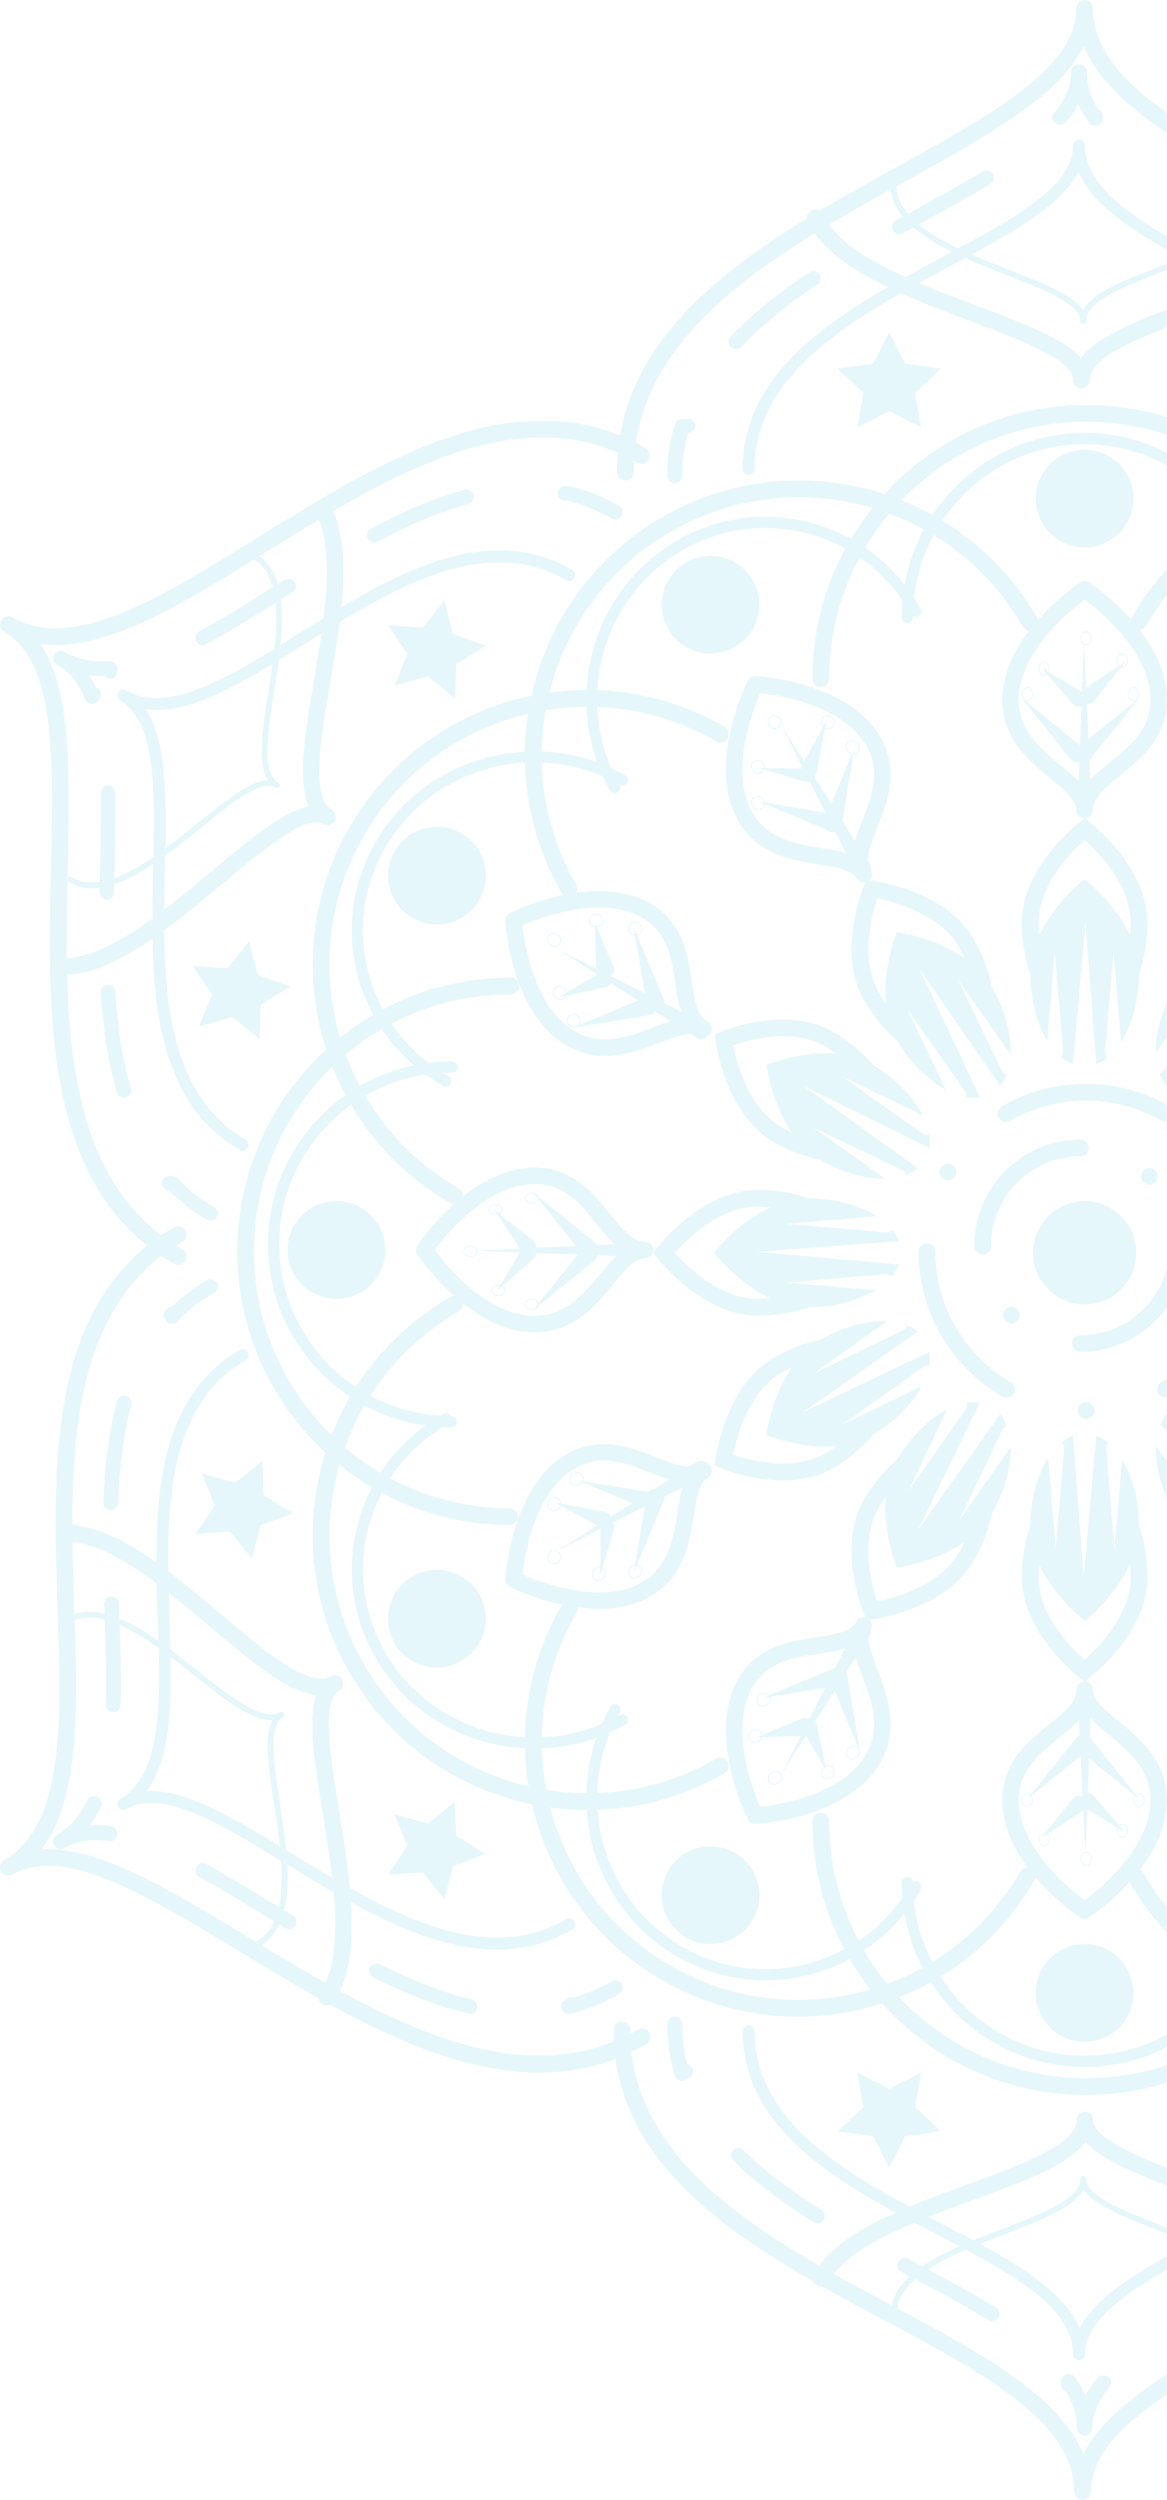 <?xml version="1.0" encoding="UTF-8"?> <svg xmlns="http://www.w3.org/2000/svg" xmlns:xlink="http://www.w3.org/1999/xlink" width="418px" height="895px" viewBox="0 0 418 895"><!-- Generator: Sketch 60 (88103) - https://sketch.com --><title>Group 525</title><desc>Created with Sketch.</desc><defs><polygon id="path-1" points="0 0.522 232.804 0.522 232.804 302.88 0 302.88"></polygon><polygon id="path-3" points="0.702 0.619 336.84 0.619 336.84 172 0.702 172"></polygon></defs><g id="Welcome" stroke="none" stroke-width="1" fill="none" fill-rule="evenodd" opacity="0.1"><g id="Online-Learning---Desktop-HD" transform="translate(-1022, -1916)"><g id="Group-525" transform="translate(1022, 1916)"><path d="M407,448.5 C407,458.718 398.718,467 388.5,467 C378.284,467 370,458.718 370,448.5 C370,438.282 378.284,430 388.5,430 C398.718,430 407,438.282 407,448.5" id="Fill-1" fill="#00A9D4"></path><path d="M411.669,424.168 C410.862,424.168 410.105,423.855 409.534,423.281 C408.962,422.735 408.649,421.953 408.649,421.173 C408.649,420.366 408.962,419.611 409.534,419.038 C410.653,417.893 412.631,417.893 413.776,419.038 L413.802,419.038 C414.948,420.21 414.948,422.111 413.776,423.281 C413.231,423.855 412.474,424.168 411.669,424.168 M351.995,449.085 L351.995,449.085 C350.328,449.085 349,447.73 349,446.063 L349,446.013 C348.975,435.885 352.906,426.355 360.04,419.194 C367.2,411.981 376.729,408.023 386.881,408 C388.549,408 389.876,409.328 389.903,410.992 C389.903,412.631 388.549,413.987 386.908,413.987 C378.368,414.014 370.326,417.371 364.309,423.438 C358.295,429.481 354.989,437.47 354.989,446.013 L354.989,446.063 C354.989,447.73 353.663,449.058 351.995,449.085 M362.278,473.795 C361.473,473.795 360.716,473.481 360.17,472.91 C359.598,472.362 359.285,471.607 359.285,470.8 C359.285,469.993 359.598,469.238 360.145,468.665 C361.289,467.544 363.267,467.544 364.389,468.665 C364.962,469.238 365.273,469.993 365.273,470.8 C365.273,471.582 364.962,472.339 364.412,472.91 C363.842,473.481 363.087,473.795 362.278,473.795 M387.039,484 L387.039,484 C385.371,484 384.018,482.672 384.018,481.005 C384.018,480.199 384.332,479.444 384.904,478.897 C385.475,478.326 386.232,478.013 387.01,478.013 C395.552,477.988 403.571,474.679 409.611,468.639 C409.638,468.639 409.638,468.612 409.638,468.612 L409.742,468.536 C415.703,462.496 419.01,454.499 419.01,446.013 L419.01,445.884 C418.983,445.073 419.298,444.318 419.867,443.747 C420.416,443.176 421.171,442.862 421.978,442.862 C423.644,442.862 425,444.189 425,445.855 L425,446.013 C425,456.088 421.094,465.591 413.986,472.752 C413.959,472.779 413.936,472.829 413.88,472.856 C406.722,480.044 397.192,484 387.039,484" id="Fill-3" fill="#00A9D4"></path><path d="M360.359,401.716 C359.29,401.716 358.302,401.143 357.755,400.231 C357.367,399.53 357.235,398.722 357.444,397.942 C357.651,397.16 358.148,396.536 358.849,396.12 C367.906,390.838 378.263,388.027 388.803,388 L388.985,388 C399.474,388 409.779,390.76 418.811,395.939 C420.24,396.771 420.735,398.593 419.929,400.022 C419.122,401.403 417.223,401.95 415.844,401.143 C407.697,396.486 398.432,394.011 388.985,394.011 L388.831,394.011 C379.331,394.038 370.013,396.561 361.867,401.299 C361.867,401.326 361.843,401.326 361.843,401.326 C361.371,401.587 360.879,401.716 360.359,401.716 M438.25,422.326 L438.25,422.326 C437.211,422.302 436.222,421.755 435.674,420.843 L435.646,420.816 C435.258,420.142 435.154,419.309 435.361,418.527 C435.544,417.772 436.039,417.121 436.744,416.732 C438.121,415.9 440.045,416.42 440.852,417.798 C441.244,418.502 441.347,419.309 441.165,420.088 C440.956,420.843 440.462,421.492 439.759,421.909 C439.292,422.172 438.77,422.326 438.25,422.326 M339.563,422.614 C339.046,422.614 338.524,422.482 338.053,422.224 C337.379,421.832 336.857,421.181 336.649,420.4 C336.442,419.62 336.547,418.84 336.936,418.137 C336.936,418.137 336.962,418.137 336.962,418.11 C337.744,416.732 339.668,416.213 341.049,417.019 C342.478,417.853 342.973,419.673 342.167,421.131 L342.14,421.131 C341.594,422.041 340.605,422.614 339.563,422.614 M417.534,500.349 C416.468,500.349 415.452,499.777 414.93,498.866 C414.517,498.162 414.413,497.355 414.621,496.577 C414.828,495.797 415.323,495.145 416.025,494.755 C424.196,490.017 431.042,483.173 435.778,474.976 C440.489,466.803 442.987,457.485 442.987,448.013 L442.987,447.779 C442.987,446.973 443.3,446.218 443.846,445.645 C444.416,445.073 445.173,444.762 445.979,444.762 C447.645,444.762 448.972,446.112 449,447.754 L449,448.013 C449,458.553 446.215,468.911 440.956,477.993 C435.726,487.077 428.127,494.676 419.042,499.932 C418.575,500.218 418.056,500.349 417.534,500.349 M360.566,500.403 C360.021,500.403 359.524,500.272 359.059,500.009 C350.002,494.78 342.428,487.234 337.145,478.201 C337.118,478.176 337.094,478.126 337.066,478.097 C331.81,469.017 329.023,458.657 329,448.119 C329,447.337 329.311,446.583 329.857,446.009 C330.429,445.436 331.184,445.123 331.994,445.123 C333.657,445.123 334.984,446.452 335.011,448.119 C335.038,457.614 337.535,466.933 342.27,475.081 C347.033,483.276 353.878,490.096 362.051,494.805 C362.754,495.222 363.249,495.847 363.456,496.627 C363.666,497.409 363.56,498.215 363.17,498.916 C362.623,499.83 361.634,500.403 360.566,500.403 M389.064,508 C387.397,508 386.045,506.648 386.045,505.01 C386.045,503.343 387.397,501.989 389.064,501.989 C390.704,501.989 392.054,503.343 392.054,504.981 C392.054,506.648 390.704,508 389.064,508" id="Fill-5" fill="#00A9D4"></path><path d="M295.761,374.76 L295.765,374.76 C297.086,375.542 298.342,376.384 299.562,377.252 C286.79,376.1 274.495,381.261 274.495,381.261 C274.495,381.261 276.284,394.76 283.642,405.526 C282.298,404.878 280.96,404.181 279.638,403.4 C268.106,396.576 263.802,380.308 262.556,374.19 C268.337,372.23 284.201,367.916 295.761,374.76 M276.697,408.625 C282.275,411.927 288.146,414.168 293.787,415.247 C301.821,419.929 310.155,422.164 317.08,421.991 L291.346,403.637 L323.018,418.906 C323.758,419.262 324.284,419.892 324.54,420.624 C326.127,420.019 327.551,419.225 328.748,418.22 L287.857,388.803 L332.834,410.957 C333.075,409.461 333.045,407.878 332.798,406.248 C332.15,406.424 331.454,406.414 330.801,406.1 C330.653,406.029 330.501,405.937 330.371,405.844 L301.641,385.354 L330.45,399.244 C327.204,392.833 321.041,386.33 312.843,381.401 C309.112,376.929 304.282,372.837 298.703,369.537 L298.706,369.537 C281.916,359.602 259.066,369.02 258.099,369.427 L256,370.312 L256.305,372.622 C256.444,373.679 259.909,398.686 276.697,408.625" id="Fill-7" fill="#00A9D4"></path><path d="M432.599,338.944 C439.425,327.263 455.689,322.904 461.807,321.642 C463.767,327.497 468.084,343.567 461.237,355.279 L461.237,355.281 C460.455,356.62 459.613,357.892 458.746,359.127 C459.897,346.19 454.736,333.735 454.736,333.735 C454.736,333.735 441.238,335.547 430.473,343.001 C431.123,341.639 431.817,340.284 432.599,338.944 L432.599,338.944 Z M432.362,350.805 L417.094,382.888 C416.738,383.637 416.107,384.171 415.376,384.43 C415.981,386.037 416.773,387.481 417.782,388.693 L447.196,347.271 L425.043,392.833 C426.54,393.076 428.121,393.046 429.751,392.795 C429.575,392.141 429.585,391.432 429.901,390.772 C429.972,390.623 430.062,390.468 430.155,390.335 L450.644,361.232 L436.757,390.417 C443.165,387.127 449.668,380.885 454.597,372.581 C459.068,368.802 463.16,363.91 466.462,358.26 C476.401,341.252 466.976,318.106 466.568,317.126 L465.685,315 L463.377,315.309 C462.318,315.45 437.313,318.958 427.376,335.966 C424.076,341.618 421.833,347.563 420.752,353.278 C416.07,361.416 413.836,369.858 414.009,376.873 L432.362,350.805 Z" id="Fill-9" fill="#00A9D4"></path><path d="M314.199,321.64 C320.316,322.89 336.563,327.23 343.407,338.944 L343.407,338.947 C344.189,340.286 344.883,341.641 345.532,342.999 C334.766,335.547 321.266,333.735 321.266,333.735 C321.266,333.735 316.104,346.19 317.256,359.126 C316.388,357.888 315.546,356.618 314.764,355.279 C307.934,343.6 312.245,327.502 314.199,321.64 M321.404,372.581 C326.199,380.656 332.483,386.791 338.721,390.147 L325.042,361.411 L345.539,390.516 C346.016,391.195 346.169,392.003 346.03,392.757 C347.741,393.044 349.403,393.087 350.97,392.831 L329.364,346.954 L358.232,388.688 C359.193,387.53 359.958,386.163 360.552,384.642 C359.891,384.464 359.276,384.101 358.854,383.503 C358.758,383.368 358.669,383.212 358.598,383.068 L343.328,350.984 L361.969,377.459 C362.292,370.331 360.069,361.647 355.255,353.278 C354.174,347.561 351.933,341.618 348.632,335.967 C338.692,318.958 313.683,315.448 312.624,315.307 L310.315,315 L309.432,317.126 C309.024,318.106 299.598,341.252 309.54,358.257 C312.841,363.909 316.933,368.8 321.404,372.581" id="Fill-13" fill="#00A9D4"></path><path d="M461.804,573.36 C455.679,572.095 439.419,567.732 432.594,556.054 L432.594,556.052 C431.812,554.713 431.118,553.36 430.469,552 C441.234,559.451 454.734,561.263 454.734,561.263 C454.734,561.263 459.896,548.809 458.744,535.874 C459.612,537.111 460.454,538.381 461.236,539.722 C468.062,551.395 463.756,567.491 461.804,573.36 M454.594,522.418 C449.801,514.344 443.518,508.211 437.28,504.852 L450.958,533.589 L430.464,504.484 C429.984,503.805 429.831,502.997 429.971,502.243 C428.259,501.956 426.6,501.913 425.031,502.169 L446.637,548.045 L417.771,506.312 C416.809,507.47 416.043,508.837 415.449,510.358 C416.11,510.536 416.725,510.899 417.147,511.497 C417.243,511.633 417.332,511.789 417.403,511.932 L432.673,544.015 L414.03,517.542 C413.711,524.669 415.932,533.353 420.747,541.721 C421.827,547.436 424.069,553.381 427.37,559.031 C437.308,576.039 462.317,579.552 463.376,579.693 L465.685,580 L466.567,577.874 C466.976,576.896 476.401,553.747 466.461,536.742 C463.159,531.089 459.067,526.2 454.594,522.418" id="Fill-17" fill="#00A9D4"></path><path d="M404.772,334.884 C399.237,323.044 388.5,314.763 388.5,314.763 C388.5,314.763 377.763,323.044 372.228,334.884 C372.101,333.382 372.012,331.857 372.012,330.302 C372.012,316.735 383.856,304.85 388.503,300.712 C393.15,304.841 404.988,316.693 404.988,330.302 C404.988,331.857 404.901,333.382 404.772,334.884 M390.339,294.412 L388.5,293 L386.661,294.412 C385.818,295.062 366,310.545 366,330.302 C366,337.093 367.106,343.378 369.022,348.77 C369.101,358.146 371.426,366.574 375.103,372.577 L377.795,340.75 L380.8,376.286 C380.87,377.114 380.596,377.893 380.094,378.482 C381.429,379.583 382.841,380.444 384.323,381 L388.818,330.302 L392.682,380.998 C394.097,380.465 395.447,379.657 396.726,378.628 C396.247,378.143 395.898,377.52 395.836,376.79 C395.821,376.625 395.823,376.446 395.836,376.286 L398.842,340.75 L401.577,373.073 C405.435,367.044 407.898,358.412 407.978,348.77 C409.894,343.378 411,337.093 411,330.302 C411,310.545 391.18,295.062 390.339,294.412" id="Fill-19" fill="#00A9D4"></path><path d="M295.761,520.235 C284.234,527.064 268.342,522.753 262.553,520.8 C263.789,514.683 268.073,498.436 279.638,491.593 L279.64,491.593 C280.961,490.811 282.298,490.117 283.64,489.466 C276.284,500.233 274.495,513.733 274.495,513.733 C274.495,513.733 286.79,518.895 299.56,517.743 C298.338,518.611 297.084,519.453 295.761,520.235 M312.843,513.595 C320.814,508.8 326.871,502.517 330.184,496.279 L301.816,509.957 L330.548,489.461 C331.219,488.983 332.015,488.83 332.76,488.97 C333.043,487.258 333.086,485.597 332.833,484.03 L287.544,505.636 L328.743,476.767 C327.6,475.807 326.251,475.042 324.749,474.448 C324.574,475.109 324.215,475.724 323.624,476.146 C323.49,476.242 323.336,476.331 323.195,476.402 L291.523,491.672 L317.657,473.031 C310.622,472.708 302.047,474.931 293.786,479.746 C288.144,480.825 282.275,483.068 276.697,486.367 L276.699,486.367 C259.909,496.307 256.444,521.316 256.305,522.375 L256,524.684 L258.099,525.566 C258.735,525.835 268.821,530 280.43,530 C286.483,530 292.951,528.867 298.702,525.459 C304.282,522.158 309.112,518.066 312.843,513.595" id="Fill-23" fill="#00A9D4"></path><path d="M241.713,448.497 C245.841,443.85 257.692,432.012 271.301,432.012 C272.858,432.012 274.382,432.099 275.882,432.228 C264.044,437.763 255.763,448.5 255.763,448.5 C255.763,448.5 264.044,459.237 275.882,464.772 C274.382,464.899 272.858,464.988 271.301,464.988 C257.734,464.988 245.851,453.143 241.713,448.497 M289.769,467.978 C299.145,467.899 307.573,465.573 313.577,461.897 L281.749,459.205 L317.282,456.2 C318.113,456.13 318.891,456.404 319.481,456.906 C320.58,455.57 321.444,454.159 322,452.677 L271.299,448.182 L321.998,444.318 C321.464,442.903 320.655,441.553 319.626,440.272 C319.142,440.753 318.52,441.102 317.788,441.164 C317.623,441.179 317.444,441.177 317.282,441.164 L281.749,438.158 L314.071,435.423 C308.042,431.563 299.412,429.102 289.769,429.022 C284.377,427.106 278.092,426 271.301,426 C251.545,426 236.062,445.818 235.413,446.661 L234,448.5 L235.413,450.339 C236.062,451.182 251.545,471 271.301,471 C278.092,471 284.377,469.894 289.769,467.978" id="Fill-25" fill="#00A9D4"></path><path d="M343.401,556.053 C336.575,567.734 320.311,572.098 314.193,573.36 C312.233,567.503 307.916,551.431 314.763,539.721 L314.763,539.718 C315.545,538.38 316.387,537.107 317.254,535.872 C316.103,548.809 321.264,561.263 321.264,561.263 C321.264,561.263 334.762,559.451 345.527,551.998 C344.877,553.36 344.183,554.715 343.401,556.053 L343.401,556.053 Z M343.638,544.194 L358.906,512.111 C359.262,511.362 359.894,510.829 360.624,510.57 C360.019,508.962 359.225,507.519 358.218,506.307 L328.804,547.728 L350.956,502.168 C349.46,501.924 347.879,501.954 346.249,502.205 C346.423,502.861 346.415,503.567 346.099,504.228 C346.028,504.377 345.938,504.531 345.845,504.663 L325.356,533.766 L339.243,504.583 C332.835,507.873 326.332,514.114 321.403,522.418 C316.932,526.198 312.84,531.089 309.538,536.739 C299.599,553.747 309.024,576.896 309.432,577.874 L310.315,580 L312.621,579.693 C313.682,579.55 338.687,576.039 348.624,559.033 C351.926,553.381 354.168,547.437 355.248,541.723 C359.93,533.583 362.164,525.142 361.991,518.126 L343.638,544.194 Z" id="Fill-27" fill="#00A9D4"></path><path d="M388.498,594.287 C383.85,590.159 372.012,578.308 372.012,564.699 C372.012,563.142 372.101,561.618 372.228,560.117 C377.763,571.956 388.5,580.237 388.5,580.237 C388.5,580.237 399.237,571.956 404.772,560.118 C404.901,561.618 404.988,563.142 404.988,564.699 C404.988,578.266 393.143,590.149 388.498,594.287 M401.897,522.423 L399.205,554.251 L396.198,518.718 C396.128,517.887 396.404,517.109 396.906,516.519 C395.571,515.42 394.159,514.556 392.677,514 L388.182,564.701 L384.318,514.002 C382.903,514.536 381.553,515.345 380.272,516.374 C380.753,516.858 381.102,517.478 381.164,518.212 C381.179,518.377 381.177,518.556 381.164,518.718 L378.157,554.251 L375.423,521.929 C371.563,527.958 369.104,536.59 369.022,546.231 C367.106,551.623 366,557.908 366,564.699 C366,584.455 385.818,599.938 386.661,600.587 L388.5,602 L390.339,600.587 C391.18,599.938 411,584.455 411,564.699 C411,557.908 409.894,551.623 407.978,546.231 C407.899,536.854 405.574,528.427 401.897,522.423" id="Fill-29" fill="#00A9D4"></path><path d="M388.5,214.658 C382.927,218.811 364.896,233.565 364.896,250.501 C364.896,261.631 372.958,268.283 380.067,274.149 C383.14,276.687 386.126,279.148 388.267,281.854 C390.551,278.594 394.008,275.814 397.579,272.944 C404.72,267.203 412.104,261.264 412.104,250.501 C412.104,233.565 394.073,218.811 388.5,214.658 M388.5,293 C386.873,293 385.553,291.659 385.553,290.007 C385.553,286.392 381.287,282.873 376.349,278.799 C368.618,272.42 359,264.481 359,250.501 C359,227.328 385.743,209.247 386.882,208.487 C387.865,207.838 389.135,207.838 390.118,208.487 C391.257,209.247 418,227.328 418,250.501 C418,264.161 408.706,271.633 401.24,277.639 C395.984,281.861 391.449,285.511 391.449,290.007 C391.449,291.659 390.127,293 388.5,293" id="Fill-31" fill="#00A9D4"></path><path d="M386.003,288.89 L388.234,230 L390.996,288.858 C391.074,290.499 390.019,291.903 388.641,291.995 C387.261,292.086 386.081,290.83 386.004,289.19 C385.999,289.09 385.999,288.988 386.003,288.89" id="Fill-33" fill="#00A9D4"></path><path d="M386.136,267.59 L408,250 L390.445,271.857 C389.391,273.169 387.468,273.383 386.149,272.334 C384.829,271.283 384.615,269.369 385.669,268.057 C385.807,267.885 385.971,267.723 386.136,267.59" id="Fill-35" fill="#00A9D4"></path><path d="M383.554,271.857 L366,250 L387.866,267.59 C389.178,268.648 389.381,270.562 388.322,271.869 C387.261,273.176 385.334,273.381 384.02,272.323 C383.851,272.186 383.688,272.021 383.554,271.857" id="Fill-37" fill="#00A9D4"></path><path d="M388.308,246.599 L403,237 L391.846,250.968 C390.864,252.198 389.13,252.35 387.972,251.308 C386.814,250.266 386.67,248.426 387.653,247.196 C387.842,246.958 388.072,246.755 388.308,246.599" id="Fill-39" fill="#00A9D4"></path><path d="M384.259,252.061 L373,239 L387.672,247.86 C388.959,248.637 389.383,250.331 388.622,251.644 C387.862,252.957 386.2,253.391 384.913,252.615 C384.665,252.464 384.441,252.27 384.259,252.061" id="Fill-41" fill="#00A9D4"></path><path d="M389,226.296 C388.04,226.296 387.259,227.284 387.259,228.499 C387.259,229.714 388.04,230.704 389,230.704 C389.96,230.704 390.742,229.714 390.742,228.499 C390.742,227.284 389.96,226.296 389,226.296 M389,231 C387.896,231 387,229.878 387,228.499 C387,227.122 387.896,226 389,226 C390.104,226 391,227.122 391,228.499 C391,229.878 390.104,231 389,231" id="Fill-43" fill="#00A9D4"></path><path d="M402.001,234.296 C401.042,234.296 400.259,235.286 400.259,236.499 C400.259,237.714 401.042,238.704 402.001,238.704 C402.961,238.704 403.741,237.714 403.741,236.499 C403.741,235.286 402.961,234.296 402.001,234.296 M402.001,239 C400.897,239 400,237.878 400,236.499 C400,235.122 400.897,234 402.001,234 C403.103,234 404,235.122 404,236.499 C404,237.878 403.103,239 402.001,239" id="Fill-45" fill="#00A9D4"></path><path d="M406.001,246.296 C405.042,246.296 404.259,247.285 404.259,248.5 C404.259,249.717 405.042,250.704 406.001,250.704 C406.961,250.704 407.741,249.717 407.741,248.5 C407.741,247.285 406.961,246.296 406.001,246.296 M406.001,251 C404.897,251 404,249.879 404,248.5 C404,247.123 404.897,246 406.001,246 C407.103,246 408,247.123 408,248.5 C408,249.879 407.103,251 406.001,251" id="Fill-47" fill="#00A9D4"></path><path d="M373.999,237.296 C373.039,237.296 372.259,238.286 372.259,239.499 C372.259,240.716 373.039,241.704 373.999,241.704 C374.958,241.704 375.741,240.716 375.741,239.499 C375.741,238.286 374.958,237.296 373.999,237.296 M373.999,242 C372.897,242 372,240.878 372,239.499 C372,238.122 372.897,237 373.999,237 C375.103,237 376,238.122 376,239.499 C376,240.878 375.103,242 373.999,242" id="Fill-49" fill="#00A9D4"></path><path d="M368.001,246.296 C367.041,246.296 366.259,247.285 366.259,248.5 C366.259,249.717 367.041,250.704 368.001,250.704 C368.962,250.704 369.742,249.717 369.742,248.5 C369.742,247.285 368.962,246.296 368.001,246.296 M368.001,251 C366.896,251 366,249.879 366,248.5 C366,247.123 366.896,246 368.001,246 C369.104,246 370,247.123 370,248.5 C370,249.879 369.104,251 368.001,251" id="Fill-51" fill="#00A9D4"></path><path d="M272.308,248.133 C269.527,254.525 261.178,276.337 269.513,290.919 C274.991,300.507 285.24,302.164 294.284,303.625 C298.195,304.259 301.989,304.871 305.173,306.12 C305.548,302.16 307.173,298.021 308.849,293.746 C312.206,285.194 315.678,276.35 310.379,267.081 C302.048,252.497 279.176,248.896 272.308,248.133 M309.388,316 C308.369,316 307.38,315.467 306.835,314.511 C305.057,311.399 299.631,310.523 293.354,309.505 C283.523,307.916 271.287,305.941 264.406,293.896 C253.005,273.944 267.26,244.865 267.871,243.637 C268.402,242.577 269.537,241.951 270.671,242.003 C272.03,242.081 304.081,244.15 315.484,264.101 C322.208,275.869 317.839,286.997 314.329,295.939 C311.859,302.232 309.727,307.666 311.938,311.532 L311.938,311.536 C312.752,312.957 312.269,314.781 310.859,315.603 C310.395,315.872 309.888,316 309.388,316" id="Fill-53" fill="#00A9D4"></path><path d="M306.513,312.392 L280,260 L311.526,309.387 C312.404,310.766 312.027,312.613 310.684,313.514 C309.34,314.415 307.541,314.028 306.66,312.651 C306.608,312.568 306.556,312.48 306.513,312.392" id="Fill-55" fill="#00A9D4"></path><path d="M295.218,293.898 L306,268 L301.493,295.435 C301.222,297.081 299.557,298.215 297.775,297.966 C295.993,297.715 294.768,296.176 295.037,294.528 C295.073,294.314 295.139,294.092 295.218,293.898" id="Fill-57" fill="#00A9D4"></path><path d="M297.877,297.778 L272,287 L299.448,291.605 C301.098,291.879 302.224,293.527 301.962,295.284 C301.703,297.037 300.157,298.237 298.509,297.96 C298.293,297.923 298.073,297.857 297.877,297.778" id="Fill-59" fill="#00A9D4"></path><path d="M287.349,273.783 L296,258 L292.751,275.652 C292.466,277.205 290.956,278.236 289.381,277.953 C287.808,277.672 286.761,276.185 287.047,274.631 C287.102,274.332 287.211,274.039 287.349,273.783" id="Fill-61" fill="#00A9D4"></path><path d="M288.376,279.874 L272,275 L289.284,275.162 C290.802,275.177 292.016,276.272 292,277.609 C291.983,278.943 290.741,280.014 289.225,280 C288.932,279.997 288.639,279.951 288.376,279.874" id="Fill-63" fill="#00A9D4"></path><path d="M277.311,256.301 C276.973,256.301 276.633,256.383 276.327,256.552 C275.836,256.823 275.498,257.28 275.368,257.837 C275.24,258.398 275.342,258.997 275.658,259.518 C275.986,260.064 276.524,260.469 277.128,260.626 C277.67,260.766 278.215,260.7 278.671,260.447 C279.691,259.885 279.989,258.553 279.345,257.479 C278.892,256.731 278.097,256.301 277.311,256.301 M277.685,261 C277.474,261 277.26,260.971 277.047,260.917 C276.36,260.742 275.753,260.285 275.384,259.668 C275.03,259.081 274.916,258.408 275.062,257.771 C275.21,257.13 275.6,256.603 276.169,256.291 C277.344,255.645 278.884,256.112 279.619,257.328 L279.619,257.329 C280.351,258.547 279.996,260.063 278.831,260.708 C278.482,260.902 278.088,261 277.685,261" id="Fill-65" fill="#00A9D4"></path><path d="M296.311,256.302 C295.972,256.302 295.632,256.383 295.327,256.551 C294.308,257.116 294.009,258.449 294.657,259.519 C294.988,260.068 295.526,260.471 296.133,260.626 C296.665,260.761 297.218,260.698 297.67,260.444 C298.691,259.884 298.988,258.553 298.344,257.478 C297.892,256.732 297.096,256.302 296.311,256.302 M296.686,261 C296.475,261 296.264,260.971 296.052,260.917 C295.364,260.742 294.755,260.289 294.384,259.672 C293.648,258.454 294.002,256.939 295.167,256.292 C296.343,255.643 297.883,256.113 298.619,257.328 L298.619,257.33 C299.351,258.547 298.997,260.06 297.832,260.707 C297.482,260.901 297.087,261 296.686,261" id="Fill-67" fill="#00A9D4"></path><path d="M305.312,265.301 C304.973,265.301 304.633,265.382 304.329,265.552 C303.836,265.823 303.498,266.279 303.37,266.837 C303.241,267.398 303.343,267.997 303.658,268.516 C303.973,269.039 304.461,269.423 305.034,269.597 C305.597,269.771 306.185,269.718 306.672,269.447 C307.691,268.885 307.988,267.553 307.344,266.479 C306.892,265.731 306.097,265.301 305.312,265.301 M305.689,270 C305.441,270 305.189,269.961 304.937,269.887 C304.288,269.69 303.737,269.258 303.386,268.668 C303.03,268.081 302.916,267.408 303.062,266.771 C303.21,266.13 303.6,265.603 304.169,265.291 C305.342,264.645 306.883,265.112 307.619,266.328 L307.619,266.329 C308.351,267.547 307.997,269.063 306.832,269.707 C306.48,269.902 306.088,270 305.689,270" id="Fill-69" fill="#00A9D4"></path><path d="M271.315,272.302 C270.968,272.302 270.63,272.386 270.329,272.553 C269.836,272.825 269.498,273.281 269.37,273.839 C269.24,274.399 269.343,274.997 269.659,275.518 C269.974,276.039 270.461,276.423 271.035,276.599 C271.602,276.772 272.189,276.718 272.672,276.447 C273.689,275.884 273.992,274.552 273.344,273.48 L273.344,273.477 C273.029,272.958 272.541,272.573 271.968,272.4 C271.751,272.336 271.531,272.302 271.315,272.302 M271.69,277 C271.44,277 271.19,276.961 270.938,276.887 C270.289,276.692 269.738,276.258 269.386,275.668 C269.03,275.082 268.916,274.409 269.062,273.772 C269.21,273.131 269.6,272.604 270.169,272.292 C270.737,271.98 271.411,271.914 272.064,272.113 C272.714,272.307 273.263,272.74 273.617,273.329 C274.351,274.546 273.999,276.059 272.834,276.708 C272.482,276.902 272.089,277 271.69,277" id="Fill-71" fill="#00A9D4"></path><path d="M271.31,285.303 C270.972,285.303 270.633,285.38 270.325,285.551 C269.312,286.114 269.009,287.446 269.658,288.517 C269.971,289.042 270.462,289.427 271.034,289.6 C271.598,289.767 272.184,289.713 272.669,289.447 C273.162,289.175 273.501,288.72 273.628,288.16 C273.762,287.6 273.656,287.003 273.343,286.478 C272.891,285.729 272.096,285.303 271.31,285.303 M271.688,290 C271.438,290 271.188,289.965 270.937,289.887 C270.29,289.69 269.736,289.258 269.384,288.671 C268.649,287.453 269.002,285.937 270.168,285.289 C271.334,284.647 272.882,285.11 273.617,286.327 L273.617,286.33 C273.969,286.917 274.083,287.59 273.939,288.227 C273.791,288.868 273.397,289.395 272.828,289.708 C272.478,289.902 272.087,290 271.688,290" id="Fill-73" fill="#00A9D4"></path><path d="M187.133,331.282 C187.898,338.135 191.497,360.975 206.08,369.292 C215.662,374.762 225.462,371.063 234.107,367.801 C237.844,366.391 241.471,365.019 244.881,364.497 C243.229,360.921 242.58,356.569 241.911,352.073 C240.571,343.081 239.187,333.78 229.918,328.494 L229.917,328.494 C215.312,320.156 193.518,328.504 187.133,331.282 M216.697,378 C212.287,378 207.722,377.026 203.1,374.389 C183.15,363.005 181.081,331.008 181.005,329.651 C180.937,328.481 181.578,327.382 182.639,326.856 C183.862,326.247 212.938,312.019 232.897,323.396 L232.893,323.396 C244.659,330.109 246.4,341.813 247.803,351.215 C248.789,357.831 249.638,363.543 253.506,365.751 C253.506,365.752 253.507,365.752 253.507,365.752 C254.933,366.564 255.423,368.366 254.601,369.771 C253.778,371.179 251.96,371.66 250.532,370.849 C247.418,369.073 242.235,371.031 236.232,373.295 C230.441,375.484 223.776,378 216.697,378" id="Fill-75" fill="#00A9D4"></path><path d="M249.442,371.534 L200,340 L252.373,366.404 C253.832,367.14 254.42,368.918 253.681,370.377 C252.943,371.833 251.162,372.418 249.701,371.682 C249.613,371.636 249.524,371.586 249.442,371.534" id="Fill-77" fill="#00A9D4"></path><path d="M231.603,359.448 L227,332 L237.778,357.878 C238.425,359.431 237.609,361.183 235.952,361.791 C234.299,362.4 232.434,361.633 231.786,360.077 C231.701,359.876 231.64,359.654 231.603,359.448" id="Fill-79" fill="#00A9D4"></path><path d="M232.434,363.493 L205,368 L230.897,357.218 C232.453,356.572 234.199,357.411 234.798,359.092 C235.397,360.775 234.62,362.664 233.065,363.312 C232.863,363.397 232.64,363.457 232.434,363.493" id="Fill-81" fill="#00A9D4"></path><path d="M213.57,347.317 L213,330 L219.811,346.308 C220.409,347.744 219.54,349.323 217.867,349.838 C216.198,350.351 214.357,349.604 213.759,348.17 C213.642,347.892 213.581,347.596 213.57,347.317" id="Fill-83" fill="#00A9D4"></path><path d="M216.812,353.538 L200,357 L214.942,348.36 C216.251,347.603 217.912,348.079 218.65,349.425 C219.386,350.771 218.923,352.476 217.612,353.233 C217.359,353.381 217.082,353.483 216.812,353.538" id="Fill-85" fill="#00A9D4"></path><path d="M198.319,334.317 C198.158,334.317 197.997,334.336 197.837,334.37 C197.279,334.498 196.822,334.838 196.552,335.329 C195.991,336.344 196.406,337.696 197.481,338.346 C198.552,338.989 199.886,338.689 200.447,337.672 C200.7,337.213 200.764,336.666 200.626,336.127 C200.469,335.526 200.065,334.987 199.52,334.658 L199.518,334.658 C199.142,334.431 198.729,334.317 198.319,334.317 M198.68,339 C198.227,339 197.758,338.877 197.33,338.617 C196.111,337.883 195.645,336.337 196.291,335.169 C196.603,334.602 197.131,334.21 197.771,334.062 C198.414,333.914 199.082,334.034 199.672,334.386 C200.285,334.755 200.742,335.362 200.918,336.048 C201.078,336.666 201.002,337.297 200.709,337.832 C200.29,338.587 199.51,339 198.68,339" id="Fill-87" fill="#00A9D4"></path><path d="M213.321,327.317 C212.597,327.317 211.916,327.674 211.552,328.33 C211.283,328.819 211.229,329.401 211.402,329.968 C211.578,330.541 211.96,331.027 212.479,331.344 C213.003,331.657 213.594,331.754 214.16,331.632 C214.718,331.504 215.175,331.164 215.446,330.672 C215.717,330.184 215.769,329.602 215.599,329.035 C215.426,328.46 215.042,327.971 214.519,327.656 C214.134,327.426 213.721,327.317 213.321,327.317 M213.68,332 C213.217,332 212.75,331.87 212.329,331.615 C211.743,331.263 211.311,330.714 211.113,330.065 C210.916,329.408 210.978,328.738 211.293,328.168 C211.938,327.003 213.458,326.648 214.668,327.383 L214.671,327.383 C215.256,327.735 215.689,328.289 215.884,328.939 C216.086,329.591 216.022,330.264 215.707,330.834 C215.394,331.398 214.866,331.792 214.228,331.94 C214.046,331.982 213.864,332 213.68,332" id="Fill-89" fill="#00A9D4"></path><path d="M227.32,330.317 C227.158,330.317 226.998,330.336 226.839,330.37 C226.279,330.498 225.824,330.838 225.552,331.328 C224.991,332.343 225.406,333.699 226.482,334.344 C227.028,334.673 227.679,334.766 228.258,334.608 C228.77,334.464 229.194,334.133 229.448,333.672 C230.01,332.658 229.592,331.305 228.517,330.658 C228.145,330.43 227.73,330.317 227.32,330.317 M227.689,335 C227.219,335 226.748,334.87 226.328,334.615 C225.111,333.883 224.645,332.338 225.291,331.17 C225.603,330.602 226.131,330.21 226.772,330.062 C227.413,329.914 228.082,330.034 228.672,330.386 C229.887,331.121 230.356,332.665 229.71,333.831 C229.414,334.363 228.927,334.747 228.337,334.912 C228.128,334.97 227.907,335 227.689,335" id="Fill-91" fill="#00A9D4"></path><path d="M200.32,353.316 C200.158,353.316 199.998,353.335 199.839,353.369 C199.279,353.499 198.824,353.837 198.552,354.327 C197.991,355.342 198.406,356.697 199.482,357.342 C200.003,357.655 200.596,357.754 201.161,357.631 C201.718,357.502 202.176,357.163 202.448,356.669 C203.009,355.658 202.595,354.304 201.519,353.657 C201.144,353.43 200.73,353.316 200.32,353.316 M200.681,358 C200.217,358 199.751,357.87 199.328,357.615 C198.111,356.884 197.645,355.336 198.291,354.171 C198.603,353.601 199.131,353.209 199.772,353.061 C200.412,352.915 201.082,353.033 201.672,353.385 C202.888,354.12 203.355,355.663 202.709,356.831 C202.394,357.395 201.869,357.793 201.225,357.938 C201.048,357.981 200.863,358 200.681,358" id="Fill-93" fill="#00A9D4"></path><path d="M205.321,363.316 C205.159,363.316 204.999,363.336 204.841,363.369 C204.283,363.499 203.826,363.837 203.555,364.33 C203.283,364.819 203.229,365.401 203.401,365.968 C203.575,366.541 203.959,367.031 204.485,367.345 C205.557,367.993 206.885,367.687 207.45,366.672 C208.009,365.66 207.591,364.305 206.519,363.658 C206.145,363.431 205.731,363.316 205.321,363.316 M205.68,368 C205.227,368 204.76,367.879 204.333,367.618 C203.743,367.265 203.312,366.714 203.115,366.065 C202.914,365.41 202.978,364.738 203.293,364.168 C203.605,363.601 204.134,363.209 204.773,363.061 C205.417,362.915 206.081,363.033 206.673,363.387 C207.888,364.12 208.355,365.665 207.709,366.833 C207.293,367.587 206.509,368 205.68,368" id="Fill-95" fill="#00A9D4"></path><path d="M155.66,447.5 C159.812,453.073 174.567,471.104 191.499,471.104 C202.632,471.104 209.282,463.042 215.148,455.933 C217.686,452.857 220.148,449.874 222.853,447.733 C219.594,445.449 216.814,441.992 213.945,438.423 C208.202,431.28 202.263,423.896 191.499,423.896 C174.567,423.896 159.812,441.927 155.66,447.5 M191.499,477 C168.33,477 150.249,450.257 149.49,449.118 C148.837,448.135 148.837,446.865 149.49,445.882 C150.249,444.743 168.33,418 191.499,418 C205.158,418 212.634,427.294 218.641,434.764 C222.865,440.014 226.509,444.551 231.005,444.551 C232.658,444.551 234,445.873 234,447.5 C234,449.127 232.658,450.447 231.005,450.447 C227.392,450.447 223.873,454.713 219.798,459.651 C213.42,467.382 205.48,477 191.499,477" id="Fill-97" fill="#00A9D4"></path><path d="M228.89,449.997 L170,447.766 L228.857,445.004 C230.499,444.926 231.903,445.981 231.995,447.359 C232.086,448.74 230.832,449.918 229.19,449.996 C229.09,450.001 228.988,450.001 228.89,449.997" id="Fill-99" fill="#00A9D4"></path><path d="M208.59,448.864 L191,427 L212.855,444.555 C214.169,445.609 214.383,447.532 213.334,448.851 C212.284,450.171 210.37,450.385 209.057,449.331 C208.887,449.193 208.724,449.029 208.59,448.864" id="Fill-101" fill="#00A9D4"></path><path d="M212.857,451.446 L191,469 L208.591,447.134 C209.647,445.822 211.563,445.619 212.87,446.678 C214.177,447.739 214.38,449.666 213.322,450.98 C213.186,451.149 213.022,451.312 212.857,451.446" id="Fill-103" fill="#00A9D4"></path><path d="M186.599,447.691 L177,433 L190.968,444.154 C192.198,445.136 192.35,446.87 191.308,448.028 C190.266,449.186 188.426,449.33 187.198,448.348 C186.959,448.157 186.755,447.928 186.599,447.691" id="Fill-105" fill="#00A9D4"></path><path d="M191.062,450.741 L178,462 L186.859,447.328 C187.638,446.041 189.33,445.617 190.643,446.378 C191.957,447.138 192.392,448.8 191.614,450.087 C191.465,450.335 191.271,450.559 191.062,450.741" id="Fill-107" fill="#00A9D4"></path><path d="M168.5,446.258 C167.287,446.258 166.297,447.04 166.297,448 C166.297,448.96 167.287,449.741 168.5,449.741 C169.714,449.741 170.704,448.96 170.704,448 C170.704,447.04 169.714,446.258 168.5,446.258 M168.5,450 C167.124,450 166,449.104 166,448 C166,446.896 167.124,446 168.5,446 C169.878,446 171,446.896 171,448 C171,449.104 169.878,450 168.5,450" id="Fill-109" fill="#00A9D4"></path><path d="M177.5,431.259 C176.286,431.259 175.297,432.039 175.297,432.999 C175.297,433.958 176.286,434.741 177.5,434.741 C178.714,434.741 179.703,433.958 179.703,432.999 C179.703,432.039 178.714,431.259 177.5,431.259 M177.5,435 C176.122,435 175,434.103 175,432.999 C175,431.897 176.122,431 177.5,431 C178.878,431 180,431.897 180,432.999 C180,434.103 178.878,435 177.5,435" id="Fill-111" fill="#00A9D4"></path><path d="M190.501,427.259 C189.286,427.259 188.298,428.039 188.298,428.999 C188.298,429.958 189.286,430.741 190.501,430.741 C191.716,430.741 192.702,429.958 192.702,428.999 C192.702,428.039 191.716,427.259 190.501,427.259 M190.501,431 C189.122,431 188,430.103 188,428.999 C188,427.897 189.122,427 190.501,427 C191.879,427 193,427.897 193,428.999 C193,430.103 191.879,431 190.501,431" id="Fill-113" fill="#00A9D4"></path><path d="M178.5,460.259 C177.286,460.259 176.296,461.042 176.296,462.001 C176.296,462.961 177.286,463.741 178.5,463.741 C179.713,463.741 180.703,462.961 180.703,462.001 C180.703,461.042 179.713,460.259 178.5,460.259 M178.5,464 C177.122,464 176,463.103 176,462.001 C176,460.897 177.122,460 178.5,460 C179.878,460 181,460.897 181,462.001 C181,463.103 179.878,464 178.5,464" id="Fill-115" fill="#00A9D4"></path><path d="M190.501,465.258 C189.286,465.258 188.298,466.038 188.298,466.999 C188.298,467.959 189.286,468.741 190.501,468.741 C191.716,468.741 192.702,467.959 192.702,466.999 C192.702,466.038 191.716,465.258 190.501,465.258 M190.501,469 C189.122,469 188,468.104 188,466.999 C188,465.896 189.122,465 190.501,465 C191.879,465 193,465.896 193,466.999 C193,468.104 191.879,469 190.501,469" id="Fill-117" fill="#00A9D4"></path><path d="M187.133,563.692 C193.523,566.469 215.335,574.825 229.917,566.487 C239.502,561.012 241.162,550.76 242.625,541.715 C243.258,537.804 243.87,534.01 245.119,530.825 C241.157,530.451 237.02,528.827 232.744,527.149 C224.191,523.792 215.347,520.322 206.078,525.62 C191.497,533.951 187.898,556.823 187.133,563.692 M214.537,576 C198.672,576 183.515,568.566 182.639,568.129 C181.578,567.6 180.937,566.5 181.005,565.329 C181.081,563.97 183.15,531.918 203.1,520.514 L203.103,520.514 C214.862,513.795 225.994,518.158 234.937,521.669 C241.227,524.137 246.656,526.269 250.529,524.062 C250.531,524.062 250.531,524.06 250.531,524.06 L250.532,524.06 C251.96,523.248 253.778,523.73 254.601,525.14 C255.423,526.548 254.933,528.352 253.507,529.164 C250.396,530.944 249.52,536.368 248.504,542.649 C246.917,552.48 244.936,564.713 232.893,571.594 C227.232,574.83 220.829,576 214.537,576" id="Fill-119" fill="#00A9D4"></path><path d="M252.392,528.487 L200,555 L249.389,523.474 C250.766,522.596 252.613,522.973 253.514,524.316 C254.415,525.66 254.028,527.459 252.651,528.34 C252.566,528.392 252.48,528.444 252.392,528.487" id="Fill-121" fill="#00A9D4"></path><path d="M232.898,540.782 L207,530 L234.435,534.507 C236.081,534.778 237.215,536.443 236.966,538.225 C236.713,540.007 235.176,541.232 233.528,540.963 C233.313,540.927 233.092,540.861 232.898,540.782" id="Fill-123" fill="#00A9D4"></path><path d="M237.778,537.123 L227,563 L231.603,535.552 C231.879,533.902 233.527,532.776 235.284,533.038 C237.038,533.297 238.237,534.843 237.96,536.491 C237.925,536.707 237.859,536.927 237.778,537.123" id="Fill-125" fill="#00A9D4"></path><path d="M214.784,546.651 L199,538 L216.651,541.249 C218.205,541.534 219.235,543.044 218.954,544.619 C218.673,546.192 217.184,547.239 215.632,546.953 C215.33,546.898 215.038,546.789 214.784,546.651" id="Fill-127" fill="#00A9D4"></path><path d="M219.872,547.624 L215,564 L215.164,546.716 C215.178,545.198 216.273,543.984 217.608,544 C218.943,544.017 220.014,545.259 220,546.773 C219.997,547.068 219.951,547.361 219.872,547.624" id="Fill-129" fill="#00A9D4"></path><path d="M197.48,555.655 C196.406,556.304 195.991,557.657 196.552,558.672 C196.822,559.163 197.279,559.502 197.837,559.631 C198.4,559.759 198.997,559.659 199.518,559.342 C200.065,559.013 200.469,558.477 200.626,557.873 C200.764,557.335 200.7,556.788 200.447,556.329 C199.889,555.31 198.557,555.011 197.48,555.655 M198.319,560 C198.136,560 197.952,559.981 197.771,559.938 C197.131,559.791 196.603,559.398 196.291,558.832 C195.645,557.664 196.111,556.117 197.328,555.382 L197.33,555.382 C198.542,554.649 200.063,555.004 200.709,556.168 C201.002,556.703 201.078,557.335 200.918,557.952 C200.742,558.638 200.285,559.245 199.668,559.615 C199.248,559.868 198.781,560 198.319,560" id="Fill-131" fill="#00A9D4"></path><path d="M197.478,536.656 C196.406,537.305 195.991,538.658 196.551,539.672 C197.117,540.69 198.45,540.988 199.519,540.344 C200.065,540.013 200.47,539.478 200.627,538.871 C200.763,538.335 200.699,537.786 200.446,537.33 C199.885,536.311 198.557,536.016 197.478,536.656 M198.321,541 C197.491,541 196.707,540.585 196.291,539.834 C195.645,538.665 196.111,537.119 197.326,536.383 L197.329,536.383 C198.541,535.648 200.06,536.003 200.706,537.168 C201.001,537.701 201.078,538.335 200.918,538.95 C200.743,539.636 200.286,540.243 199.671,540.615 C199.239,540.873 198.774,541 198.321,541" id="Fill-133" fill="#00A9D4"></path><path d="M205.48,527.656 C204.406,528.305 203.991,529.657 204.551,530.672 C204.822,531.164 205.279,531.504 205.837,531.632 C206.403,531.757 206.995,531.66 207.516,531.344 C208.039,531.027 208.423,530.541 208.598,529.966 C208.77,529.4 208.718,528.817 208.447,528.328 C207.885,527.315 206.56,527.012 205.48,527.656 M206.317,532 C206.134,532 205.952,531.981 205.771,531.94 C205.131,531.792 204.601,531.398 204.291,530.834 C203.645,529.665 204.111,528.119 205.328,527.383 L205.329,527.383 C206.542,526.648 208.062,527.003 208.706,528.168 C209.023,528.736 209.084,529.408 208.887,530.063 C208.69,530.712 208.256,531.263 207.668,531.615 C207.248,531.87 206.781,532 206.317,532" id="Fill-135" fill="#00A9D4"></path><path d="M214.68,561.313 C214.279,561.313 213.862,561.424 213.481,561.655 L213.477,561.655 C212.933,561.984 212.529,562.521 212.374,563.129 C212.237,563.667 212.301,564.213 212.554,564.671 C212.825,565.164 213.282,565.504 213.84,565.632 C214.402,565.754 214.997,565.662 215.518,565.343 C216.038,565.026 216.424,564.541 216.598,563.967 C216.771,563.398 216.718,562.815 216.448,562.328 C216.084,561.673 215.405,561.313 214.68,561.313 L214.68,561.313 Z M214.32,566 C214.136,566 213.954,565.981 213.774,565.94 C213.134,565.792 212.605,565.4 212.293,564.833 C212,564.299 211.922,563.667 212.081,563.048 C212.257,562.363 212.712,561.755 213.327,561.384 C214.544,560.65 216.062,561 216.707,562.166 C217.022,562.736 217.085,563.407 216.886,564.062 C216.689,564.711 216.258,565.262 215.669,565.614 C215.25,565.87 214.783,566 214.32,566 L214.32,566 Z" id="Fill-137" fill="#00A9D4"></path><path d="M226.478,560.654 C225.408,561.3 224.991,562.656 225.551,563.673 C225.822,564.162 226.279,564.502 226.837,564.631 C227.4,564.755 227.995,564.659 228.516,564.342 C229.042,564.027 229.425,563.538 229.6,562.964 C229.77,562.399 229.716,561.817 229.447,561.328 C228.885,560.309 227.557,560.014 226.478,560.654 M227.318,565 C227.134,565 226.952,564.981 226.77,564.938 C226.131,564.791 225.602,564.398 225.29,563.832 C224.646,562.665 225.111,561.117 226.326,560.381 L226.33,560.381 C227.542,559.649 229.061,560.003 229.706,561.168 C230.023,561.736 230.085,562.407 229.885,563.061 C229.688,563.709 229.256,564.263 228.669,564.615 C228.248,564.868 227.781,565 227.318,565" id="Fill-139" fill="#00A9D4"></path><path d="M305.497,589.118 C301.922,590.769 297.57,591.419 293.074,592.088 C284.081,593.426 274.782,594.81 269.497,604.079 L269.497,604.081 C261.158,618.696 269.505,640.484 272.284,646.867 C279.139,646.102 301.977,642.504 310.293,627.921 C315.766,618.335 312.065,608.537 308.802,599.892 C307.392,596.155 306.02,592.528 305.497,589.118 L305.497,589.118 Z M270.486,653 C269.378,653 268.36,652.369 267.858,651.361 C267.248,650.135 253.017,621.056 264.398,601.102 L264.398,601.104 C271.111,589.34 282.815,587.599 292.216,586.196 C298.832,585.209 304.544,584.361 306.752,580.491 L306.755,580.49 C307.569,579.065 309.363,578.579 310.772,579.397 C312.18,580.219 312.662,582.04 311.85,583.465 C310.074,586.577 312.032,591.764 314.296,597.767 C317.844,607.164 322.26,618.857 315.39,630.9 C304.006,650.852 272.01,652.917 270.653,652.995 C270.599,652.998 270.54,653 270.486,653 L270.486,653 Z" id="Fill-141" fill="#00A9D4"></path><path d="M311.534,585.558 L280,635 L306.404,582.627 C307.14,581.168 308.918,580.58 310.377,581.319 C311.833,582.057 312.418,583.84 311.682,585.299 C311.636,585.387 311.585,585.476 311.534,585.558" id="Fill-143" fill="#00A9D4"></path><path d="M300.448,603.397 L273,608 L298.877,597.222 C300.43,596.575 302.183,597.391 302.791,599.048 C303.399,600.701 302.634,602.566 301.078,603.214 C300.877,603.299 300.654,603.36 300.448,603.397" id="Fill-145" fill="#00A9D4"></path><path d="M303.493,599.566 L308,627 L297.218,601.103 C296.572,599.547 297.411,597.801 299.092,597.202 C300.775,596.603 302.664,597.38 303.312,598.935 C303.395,599.137 303.457,599.36 303.493,599.566" id="Fill-147" fill="#00A9D4"></path><path d="M288.317,621.43 L271,622 L287.308,615.189 C288.744,614.591 290.323,615.46 290.838,617.133 C291.351,618.802 290.604,620.643 289.17,621.243 C288.892,621.358 288.598,621.419 288.317,621.43" id="Fill-149" fill="#00A9D4"></path><path d="M292.54,617.189 L296,634 L287.36,619.059 C286.603,617.749 287.079,616.087 288.426,615.351 C289.772,614.613 291.476,615.077 292.233,616.387 C292.379,616.64 292.483,616.918 292.54,617.189" id="Fill-151" fill="#00A9D4"></path><path d="M277.688,634.3 C277.472,634.3 277.25,634.334 277.034,634.4 C276.46,634.575 275.973,634.958 275.658,635.479 L275.658,635.481 C275.341,636.002 275.241,636.6 275.369,637.162 C275.498,637.72 275.837,638.177 276.328,638.447 C277.337,639.008 278.7,638.592 279.346,637.518 C279.99,636.444 279.691,635.113 278.672,634.552 C278.373,634.386 278.037,634.3 277.688,634.3 L277.688,634.3 Z M277.312,639 C276.916,639 276.525,638.906 276.168,638.708 C275.602,638.395 275.209,637.869 275.062,637.228 C274.916,636.59 275.032,635.918 275.385,635.331 C275.739,634.741 276.29,634.309 276.939,634.11 C277.593,633.919 278.262,633.975 278.832,634.29 C279.997,634.936 280.351,636.452 279.619,637.67 C279.107,638.516 278.204,639 277.312,639 L277.312,639 Z" id="Fill-153" fill="#00A9D4"></path><path d="M268.655,620.481 L268.655,620.481 C268.011,621.556 268.31,622.888 269.328,623.449 C269.814,623.719 270.403,623.776 270.965,623.599 C271.54,623.424 272.027,623.041 272.342,622.522 C272.655,621.998 272.759,621.399 272.631,620.84 C272.502,620.282 272.163,619.825 271.672,619.554 C271.183,619.286 270.599,619.235 270.032,619.401 C269.459,619.574 268.969,619.958 268.655,620.481 M270.31,624 C269.911,624 269.518,623.902 269.167,623.708 C268.002,623.063 267.65,621.549 268.382,620.333 L268.382,620.329 C268.735,619.744 269.286,619.311 269.937,619.114 C270.595,618.912 271.264,618.983 271.832,619.293 C272.398,619.605 272.791,620.134 272.938,620.773 C273.085,621.411 272.968,622.084 272.613,622.672 C272.261,623.258 271.71,623.69 271.061,623.887 C270.811,623.961 270.56,624 270.31,624" id="Fill-155" fill="#00A9D4"></path><path d="M273.688,606.304 C272.905,606.304 272.109,606.732 271.659,607.481 C271.342,608.002 271.24,608.601 271.371,609.161 C271.499,609.721 271.836,610.177 272.329,610.448 C273.347,611.01 274.695,610.592 275.342,609.519 C275.657,608.999 275.759,608.399 275.63,607.839 C275.502,607.282 275.161,606.825 274.671,606.552 C274.366,606.383 274.025,606.304 273.688,606.304 M273.31,611 C272.919,611 272.526,610.907 272.171,610.71 C271.601,610.398 271.209,609.87 271.063,609.229 C270.915,608.591 271.03,607.918 271.385,607.328 C272.12,606.115 273.654,605.644 274.829,606.29 C275.397,606.606 275.79,607.13 275.938,607.775 C276.084,608.409 275.97,609.082 275.616,609.672 C275.108,610.518 274.205,611 273.31,611" id="Fill-157" fill="#00A9D4"></path><path d="M296.689,632.304 C295.906,632.304 295.11,632.733 294.658,633.481 C294.343,634.002 294.24,634.601 294.37,635.16 C294.498,635.72 294.836,636.176 295.33,636.447 C296.342,637.005 297.695,636.594 298.344,635.52 C298.99,634.447 298.687,633.115 297.672,632.552 C297.368,632.383 297.028,632.304 296.689,632.304 M296.312,637 C295.92,637 295.527,636.906 295.172,636.708 C294.6,636.396 294.21,635.869 294.062,635.228 C293.916,634.591 294.03,633.918 294.384,633.328 C295.119,632.115 296.659,631.643 297.832,632.291 C298.997,632.937 299.351,634.452 298.619,635.671 C298.11,636.516 297.208,637 296.312,637" id="Fill-159" fill="#00A9D4"></path><path d="M305.689,625.301 C305.472,625.301 305.25,625.333 305.034,625.401 C304.46,625.576 303.975,625.959 303.658,626.478 L303.658,626.481 C303.343,627.001 303.243,627.601 303.369,628.161 C303.498,628.719 303.839,629.176 304.328,629.447 C305.34,630.005 306.7,629.599 307.346,628.52 C307.99,627.447 307.688,626.115 306.672,625.551 C306.373,625.385 306.037,625.301 305.689,625.301 L305.689,625.301 Z M305.314,630 C304.92,630 304.526,629.904 304.168,629.708 C303.603,629.395 303.209,628.867 303.062,628.228 C302.915,627.589 303.032,626.916 303.387,626.33 C303.739,625.741 304.29,625.31 304.939,625.111 C305.597,624.918 306.262,624.976 306.834,625.291 C307.996,625.937 308.351,627.454 307.619,628.671 C307.109,629.516 306.208,630 305.314,630 L305.314,630 Z" id="Fill-161" fill="#00A9D4"></path><path d="M388.733,613.147 C386.448,616.406 382.993,619.186 379.422,622.055 C372.28,627.799 364.896,633.737 364.896,644.502 C364.896,661.434 382.928,676.188 388.499,680.34 C394.072,676.188 412.104,661.434 412.104,644.502 C412.104,633.368 404.041,626.718 396.932,620.852 C393.856,618.314 390.874,615.852 388.733,613.147 M388.499,687 C387.937,687 387.375,686.836 386.882,686.511 C385.744,685.751 359,667.671 359,644.502 C359,630.842 368.294,623.366 375.763,617.359 C381.017,613.135 385.552,609.491 385.552,604.995 C385.552,603.342 386.872,602 388.499,602 C390.128,602 391.448,603.342 391.448,604.995 C391.448,608.608 395.712,612.127 400.65,616.202 C408.381,622.58 418,630.52 418,644.502 C418,667.671 391.256,685.751 390.118,686.511 C389.625,686.836 389.065,687 388.499,687" id="Fill-163" fill="#00A9D4"></path><path d="M390.997,605.11 L388.766,664 L386.004,605.143 C385.926,603.501 386.981,602.097 388.359,602.005 C389.739,601.914 390.918,603.168 390.996,604.81 C391,604.91 391.002,605.012 390.997,605.11" id="Fill-165" fill="#00A9D4"></path><path d="M389.864,626.41 L368,644 L385.555,622.145 C386.609,620.831 388.532,620.617 389.851,621.666 C391.171,622.716 391.385,624.63 390.331,625.944 C390.193,626.113 390.029,626.276 389.864,626.41" id="Fill-167" fill="#00A9D4"></path><path d="M390.446,622.143 L408,644 L386.135,626.409 C384.823,625.353 384.618,623.437 385.679,622.13 C386.74,620.823 388.665,620.62 389.98,621.678 C390.151,621.814 390.314,621.978 390.446,622.143" id="Fill-169" fill="#00A9D4"></path><path d="M387.691,648.401 L373,658 L384.154,644.032 C385.137,642.802 386.87,642.65 388.028,643.692 C389.186,644.734 389.33,646.576 388.348,647.802 C388.157,648.041 387.928,648.245 387.691,648.401" id="Fill-171" fill="#00A9D4"></path><path d="M391.741,642.938 L403,656 L388.328,647.141 C387.041,646.362 386.617,644.67 387.378,643.357 C388.139,642.043 389.8,641.608 391.087,642.386 C391.335,642.535 391.559,642.729 391.741,642.938" id="Fill-173" fill="#00A9D4"></path><path d="M389,663.296 C388.04,663.296 387.259,664.286 387.259,665.5 C387.259,666.713 388.04,667.703 389,667.703 C389.96,667.703 390.742,666.713 390.742,665.5 C390.742,664.286 389.96,663.296 389,663.296 M389,668 C387.896,668 387,666.876 387,665.5 C387,664.122 387.896,663 389,663 C390.104,663 391,664.122 391,665.5 C391,666.876 390.104,668 389,668" id="Fill-175" fill="#00A9D4"></path><path d="M373.999,656.297 C373.038,656.297 372.258,657.286 372.258,658.5 C372.258,659.714 373.038,660.703 373.999,660.703 C374.959,660.703 375.741,659.714 375.741,658.5 C375.741,657.286 374.959,656.297 373.999,656.297 M373.999,661 C372.896,661 372,659.878 372,658.5 C372,657.122 372.896,656 373.999,656 C375.103,656 376,657.122 376,658.5 C376,659.878 375.103,661 373.999,661" id="Fill-177" fill="#00A9D4"></path><path d="M367.999,642.298 C367.039,642.298 366.259,643.288 366.259,644.501 C366.259,645.716 367.039,646.702 367.999,646.702 C368.958,646.702 369.741,645.716 369.741,644.501 C369.741,643.288 368.958,642.298 367.999,642.298 M367.999,647 C366.897,647 366,645.879 366,644.501 C366,643.124 366.897,642 367.999,642 C369.103,642 370,643.124 370,644.501 C370,645.879 369.103,647 367.999,647" id="Fill-179" fill="#00A9D4"></path><path d="M402.001,653.297 C401.042,653.297 400.259,654.286 400.259,655.5 C400.259,656.714 401.042,657.704 402.001,657.704 C402.961,657.704 403.741,656.714 403.741,655.5 C403.741,654.286 402.961,653.297 402.001,653.297 M402.001,658 C400.897,658 400,656.878 400,655.5 C400,654.122 400.897,653 402.001,653 C403.103,653 404,654.122 404,655.5 C404,656.878 403.103,658 402.001,658" id="Fill-181" fill="#00A9D4"></path><path d="M407.999,642.298 C407.038,642.298 406.258,643.288 406.258,644.501 C406.258,645.716 407.038,646.702 407.999,646.702 C408.959,646.702 409.742,645.716 409.742,644.501 C409.742,643.288 408.959,642.298 407.999,642.298 M407.999,647 C406.896,647 406,645.879 406,644.501 C406,643.124 406.896,642 407.999,642 C409.103,642 410,643.124 410,644.501 C410,645.879 409.103,647 407.999,647" id="Fill-183" fill="#00A9D4"></path><path d="M484,246 C482.345,246 481.002,244.657 481.002,243.002 C481.002,192.27 439.73,150.998 389.001,150.998 C338.27,150.998 296.998,192.27 296.998,243.002 C296.998,244.657 295.655,246 294,246 C292.344,246 291,244.657 291,243.002 C291,188.965 334.963,145 389.001,145 C443.037,145 487,188.965 487,243.002 C487,244.657 485.656,246 484,246" id="Fill-295" fill="#00A9D4"></path><path d="M451.996,223 C450.888,223 449.99,222.095 449.99,220.979 C449.99,186.827 422.407,159.039 388.499,159.039 C354.593,159.039 327.01,186.827 327.01,220.979 C327.01,222.095 326.112,223 325.006,223 C323.898,223 323,222.095 323,220.979 C323,184.599 352.384,155 388.499,155 C424.616,155 454,184.599 454,220.979 C454,222.095 453.102,223 451.996,223" id="Fill-297" fill="#00A9D4"></path><path d="M162.656,431 C162.146,431 161.629,430.871 161.154,430.599 C114.191,403.47 98.043,343.17 125.156,296.182 C152.27,249.191 212.539,233.036 259.494,260.163 C260.933,260.994 261.427,262.837 260.598,264.276 C259.767,265.716 257.928,266.208 256.487,265.38 C212.395,239.906 155.822,255.079 130.37,299.191 C104.917,343.306 120.075,399.911 164.161,425.381 C165.602,426.212 166.096,428.055 165.265,429.494 C164.708,430.461 163.695,431 162.656,431" id="Fill-299" fill="#00A9D4"></path><path d="M159.683,389 C159.345,389 158.999,388.915 158.684,388.737 C143.575,380.166 132.77,366.327 128.253,349.77 C123.738,333.214 126.056,315.916 134.781,301.071 C152.79,270.429 192.805,259.894 223.999,277.584 C224.957,278.126 225.284,279.327 224.731,280.267 C224.181,281.204 222.957,281.532 222.001,280.986 C192.727,264.379 155.15,274.267 138.242,303.036 C130.054,316.975 127.875,333.209 132.116,348.755 C136.354,364.299 146.499,377.289 160.685,385.336 C161.639,385.877 161.969,387.077 161.416,388.017 C161.045,388.647 160.373,389 159.683,389" id="Fill-301" fill="#00A9D4"></path><path d="M210.49,648 C176.474,648 143.353,630.35 125.157,598.817 C98.042,551.83 114.19,491.531 161.156,464.403 C162.587,463.573 164.432,464.065 165.265,465.507 C166.095,466.944 165.602,468.788 164.162,469.619 C120.075,495.088 104.917,551.695 130.37,595.808 C155.822,639.916 212.396,655.088 256.487,629.62 C257.923,628.792 259.767,629.286 260.598,630.725 C261.427,632.162 260.933,634.005 259.494,634.836 C244.049,643.759 227.161,648 210.49,648" id="Fill-303" fill="#00A9D4"></path><path d="M191.453,626 C168.862,626 146.864,614.493 134.78,593.929 C126.055,579.084 123.739,561.79 128.254,545.232 C132.768,528.677 143.576,514.835 158.684,506.265 C159.643,505.717 160.863,506.049 161.415,506.984 C161.968,507.925 161.64,509.127 160.684,509.669 C131.405,526.278 121.336,563.196 138.241,591.964 C155.147,620.732 192.724,630.621 222,614.014 C222.956,613.469 224.181,613.797 224.731,614.733 C225.284,615.672 224.958,616.874 224.001,617.415 C213.741,623.234 202.524,626 191.453,626" id="Fill-305" fill="#00A9D4"></path><path d="M389,750 C334.963,750 291,706.036 291,652 C291,650.341 292.343,649 294,649 C295.655,649 296.998,650.341 296.998,652 C296.998,702.729 338.269,744.002 389,744.002 C439.731,744.002 481.002,702.729 481.002,652 C481.002,650.341 482.345,649 484,649 C485.657,649 487,650.341 487,652 C487,706.036 443.037,750 389,750" id="Fill-307" fill="#00A9D4"></path><path d="M388.5,740 C352.384,740 323,710.401 323,674.02 C323,672.905 323.898,672 325.006,672 C326.113,672 327.011,672.905 327.011,674.02 C327.011,708.177 354.594,735.959 388.5,735.959 C422.406,735.959 449.989,708.177 449.989,674.02 C449.989,672.905 450.887,672 451.996,672 C453.102,672 454,672.905 454,674.02 C454,710.401 424.616,740 388.5,740" id="Fill-309" fill="#00A9D4"></path><path d="M203.652,321 C202.61,321 201.595,320.457 201.04,319.488 C174.039,272.402 190.329,212.096 237.351,185.057 C284.375,158.021 344.602,174.331 371.6,221.417 C372.427,222.86 371.93,224.702 370.489,225.53 C369.055,226.361 367.209,225.862 366.38,224.418 C341.034,180.215 284.491,164.903 240.346,190.284 C196.205,215.666 180.91,272.281 206.26,316.486 C207.087,317.932 206.59,319.772 205.149,320.6 C204.676,320.872 204.162,321 203.652,321" id="Fill-319" fill="#00A9D4"></path><path d="M220.209,284 C219.528,284 218.869,283.639 218.504,282.993 C200.896,251.723 211.516,211.671 242.187,193.714 C257.042,185.014 274.333,182.735 290.868,187.298 C307.405,191.859 321.211,202.714 329.739,217.863 C330.279,218.82 329.954,220.043 329.012,220.595 C328.082,221.148 326.879,220.815 326.335,219.856 C318.326,205.633 305.366,195.441 289.841,191.159 C274.32,186.881 258.086,189.018 244.14,197.184 C230.193,205.352 220.198,218.566 216.001,234.398 C211.802,250.229 213.899,266.781 221.907,281.002 C222.449,281.961 222.122,283.182 221.184,283.732 C220.877,283.913 220.541,284 220.209,284" id="Fill-321" fill="#00A9D4"></path><path d="M182.562,546 L182.553,546 C128.636,545.875 84.873,501.805 85,447.768 C85.127,393.812 128.976,350 182.783,350 L183.014,350 C184.667,350.005 186.002,351.351 186,353.006 C185.995,354.66 184.657,355.998 183.007,355.998 C182.967,356.014 182.859,355.998 182.783,355.998 C132.264,355.998 91.105,397.127 90.985,447.784 C90.866,498.513 131.949,539.884 182.568,540.002 C184.22,540.008 185.558,541.353 185.553,543.009 C185.548,544.662 184.21,546 182.562,546" id="Fill-323" fill="#00A9D4"></path><path d="M161.686,511 L161.682,511 C144.096,510.956 127.58,504.106 115.174,491.705 C102.769,479.304 95.96,462.84 96,445.343 C96.041,427.851 102.929,411.418 115.391,399.077 C127.817,386.773 144.303,380 161.826,380 C162.984,380.012 164.003,380.848 164,382.011 C163.998,383.117 163.096,384.011 161.986,384.011 C161.938,384.005 161.88,384.011 161.829,384.011 C145.374,384.011 129.899,390.367 118.236,401.916 C106.533,413.503 100.069,428.929 100.032,445.353 C99.95,479.26 127.61,506.908 161.691,506.989 C162.804,506.992 163.704,507.893 163.7,508.999 C163.699,510.104 162.796,511 161.686,511" id="Fill-325" fill="#00A9D4"></path><path d="M285.773,722 C268.731,722 251.919,717.499 236.789,708.689 C214.176,695.524 198.026,674.317 191.317,648.97 C184.611,623.628 188.145,597.181 201.272,574.5 C202.101,573.064 203.931,572.569 205.366,573.411 C206.797,574.244 207.285,576.083 206.453,577.517 C181.013,621.467 195.971,677.98 239.798,703.493 C261.028,715.851 285.787,719.178 309.51,712.868 C333.236,706.552 353.089,691.347 365.415,670.056 C366.242,668.622 368.069,668.128 369.509,668.968 C370.939,669.8 371.426,671.639 370.593,673.073 C357.467,695.752 336.321,711.947 311.048,718.674 C302.684,720.9 294.199,722 285.773,722" id="Fill-327" fill="#00A9D4"></path><path d="M274.094,709 C262.913,709 251.886,706.009 241.962,700.154 C211.341,682.097 200.89,642.099 218.666,610.992 C219.213,610.041 220.417,609.717 221.35,610.27 C222.292,610.822 222.61,612.042 222.063,612.996 C213.981,627.143 211.803,643.639 215.934,659.453 C220.066,675.262 230.009,688.492 243.935,696.704 C257.86,704.915 274.104,707.128 289.665,702.929 C305.229,698.737 318.252,688.634 326.336,674.486 C326.882,673.536 328.084,673.209 329.021,673.761 C329.96,674.314 330.279,675.535 329.734,676.49 C321.124,691.559 307.251,702.32 290.672,706.79 C285.189,708.269 279.622,709 274.094,709" id="Fill-329" fill="#00A9D4"></path><path d="M489.846,723 C455.75,723 422.56,705.252 404.401,673.583 C403.572,672.138 404.07,670.299 405.512,669.471 C406.949,668.639 408.793,669.138 409.62,670.583 C434.97,714.783 491.513,730.09 535.654,704.716 C579.795,679.334 595.09,622.72 569.742,578.515 C568.913,577.072 569.41,575.23 570.853,574.402 C572.287,573.57 574.131,574.071 574.96,575.514 C601.961,622.597 585.671,682.902 538.651,709.941 C523.253,718.791 506.442,723 489.846,723" id="Fill-331" fill="#00A9D4"></path><path d="M572.135,321 C571.624,321 571.108,320.869 570.634,320.593 C569.202,319.76 568.714,317.92 569.546,316.486 C594.986,272.513 580.028,215.975 536.201,190.449 C514.972,178.087 490.216,174.759 466.49,181.075 C442.763,187.394 422.91,202.601 410.584,223.903 C409.752,225.336 407.925,225.828 406.49,224.992 C405.061,224.159 404.575,222.319 405.406,220.885 C432.502,174.047 492.531,158.07 539.211,185.252 C561.823,198.424 577.974,219.64 584.683,244.997 C591.389,270.353 587.856,296.812 574.727,319.502 C574.173,320.464 573.167,321 572.135,321" id="Fill-339" fill="#00A9D4"></path><path d="M553.022,172 C551.377,172 550.042,170.654 550.042,168.993 C550.042,120.141 500.31,93.405 456.429,69.816 C426.021,53.469 397.016,37.878 388.223,16.511 C379.339,34.496 353.404,48.832 324.259,64.948 C278.652,90.161 226.958,118.739 226.958,168.993 C226.958,170.654 225.623,172 223.978,172 C222.334,172 221,170.654 221,168.993 C221,115.177 274.338,85.691 321.397,59.675 C355.803,40.652 385.522,24.222 385.522,3.005 C385.522,1.346 386.856,0 388.5,0 C390.144,0 391.48,1.346 391.48,3.005 C391.48,28.089 424.388,45.78 459.231,64.512 C504.591,88.895 556,116.531 556,168.993 C556,170.654 554.666,172 553.022,172" id="Fill-343" fill="#00A9D4"></path><path d="M504.858,170 C503.674,170 502.716,169.063 502.716,167.904 C502.716,133.821 466.938,115.167 435.369,98.712 C413.491,87.305 392.627,76.425 386.301,61.518 C379.91,74.065 361.253,84.07 340.282,95.311 C307.473,112.903 270.282,132.841 270.282,167.904 C270.282,169.063 269.326,170 268.142,170 C266.956,170 266,169.063 266,167.904 C266,130.356 304.37,109.787 338.223,91.635 C362.977,78.362 384.357,66.9 384.357,52.096 C384.357,50.937 385.315,50 386.499,50 C387.685,50 388.643,50.937 388.643,52.096 C388.643,69.596 412.317,81.942 437.384,95.007 C470.017,112.022 507,131.303 507,167.904 C507,169.063 506.042,170 504.858,170" id="Fill-345" fill="#00A9D4"></path><path d="M241.702,173 C240.213,173 239,171.821 239,170.369 C239,164.035 239.913,157.818 241.711,151.889 C242.133,150.493 243.625,149.694 245.063,150.11 C246.494,150.521 247.312,151.981 246.888,153.374 C245.241,158.821 244.404,164.539 244.404,170.369 C244.404,171.821 243.193,173 241.702,173" id="Fill-347" fill="#00A9D4"></path><path d="M245.784,154.902 C244.451,154.508 243.711,153.106 244.106,151.802 C244.476,150.473 245.883,149.712 247.193,150.103 C248.528,150.497 249.29,151.876 248.896,153.206 C248.576,154.286 247.563,155 246.501,155 C246.256,155 246.008,154.953 245.784,154.902" id="Fill-349" fill="#00A9D4"></path><path d="M322.139,83.896 C321.179,83.896 320.299,83.373 319.83,82.538 C319.622,82.149 319.519,81.731 319.519,81.288 C319.494,80.322 320.012,79.437 320.867,78.965 C323.487,77.505 326.077,76.071 328.646,74.635 C336.969,70.045 344.825,65.715 352.032,61.359 C353.224,60.631 354.91,61.046 355.638,62.273 C355.868,62.693 356,63.161 356,63.63 C356,64.569 355.533,65.404 354.728,65.899 C347.391,70.333 339.483,74.689 331.111,79.304 C328.566,80.713 325.976,82.149 323.408,83.583 L323.382,83.583 C322.995,83.792 322.58,83.896 322.139,83.896 M263.62,125 C262.948,125 262.297,124.74 261.806,124.294 C261.314,123.799 261.029,123.148 261.002,122.442 C260.974,121.738 261.235,121.062 261.701,120.541 C269.013,112.794 278.217,105.256 289.884,97.455 C291.053,96.674 292.764,97.041 293.516,98.213 C293.799,98.631 293.956,99.153 293.956,99.674 C293.956,100.561 293.516,101.368 292.789,101.864 C281.458,109.43 272.541,116.732 265.54,124.19 C265.02,124.712 264.346,125 263.62,125" id="Fill-351" fill="#00A9D4"></path><path d="M392.224,45 C391.326,45 390.444,44.591 389.911,43.834 C388.41,41.715 387.18,39.554 386.22,37.357 C385.11,39.443 383.696,41.517 381.966,43.593 C381.025,44.728 379.276,44.932 378.067,44.038 C376.856,43.148 376.645,41.506 377.592,40.368 C381.71,35.417 383.714,30.592 383.714,25.616 C383.714,24.173 384.961,23 386.493,23 C388.027,23 389.273,24.173 389.273,25.616 C389.273,30.927 390.994,35.937 394.533,40.934 C395.384,42.133 395.04,43.759 393.764,44.558 C393.289,44.857 392.756,45 392.224,45" id="Fill-353" fill="#00A9D4"></path><path d="M390.422,42.891 L390.422,42.891 C389.659,41.734 389.955,40.18 391.117,39.418 C392.252,38.653 393.809,38.971 394.574,40.106 C395.344,41.266 395.045,42.819 393.886,43.582 C393.465,43.853 392.97,44 392.5,44 C391.683,44 390.894,43.605 390.422,42.891" id="Fill-355" fill="#00A9D4"></path><path d="M388,116 C387.424,116 386.955,115.532 386.955,114.956 C386.955,108.89 374.1,103.817 360.49,98.449 C341.042,90.779 319,82.085 319,66.042 C319,65.468 319.47,65 320.046,65 C320.624,65 321.093,65.468 321.093,66.042 C321.093,80.667 342.431,89.083 361.257,96.51 C373.52,101.345 384.406,105.642 387.889,111.177 C391.21,104.688 402.969,100.175 416.261,95.077 C434.377,88.13 454.909,80.253 454.909,66.042 C454.909,65.468 455.377,65 455.955,65 C456.531,65 457,65.468 457,66.042 C457,81.688 435.755,89.834 417.01,97.023 C402.629,102.538 389.046,107.748 389.046,114.956 C389.046,115.532 388.578,116 388,116" id="Fill-361" fill="#00A9D4"></path><path d="M387.393,139 C385.741,139 384.399,137.664 384.399,136.019 C384.399,128.807 365.614,121.735 347.449,114.899 C323.868,106.021 297.138,95.96 289.282,79.244 C288.583,77.753 289.229,75.978 290.724,75.279 C292.226,74.586 294.004,75.229 294.705,76.716 C301.53,91.241 327.05,100.848 349.564,109.323 C366.605,115.737 380.97,121.146 387.147,128.196 C393.373,119.816 409.438,113.936 427.409,107.357 C448.283,99.718 471.94,91.06 479.404,77.954 C480.218,76.522 482.049,76.017 483.484,76.834 C484.921,77.647 485.425,79.463 484.611,80.897 C476.065,95.9 452.378,104.567 429.474,112.95 C410.256,119.987 390.385,127.26 390.385,136.019 C390.385,137.664 389.045,139 387.393,139" id="Fill-363" fill="#00A9D4"></path><g id="Group-367" transform="translate(0, 150)"><mask id="mask-2" fill="white"><use xlink:href="#path-1"></use></mask><g id="Clip-366"></g><path d="M63.771,302.88 C63.261,302.88 62.746,302.751 62.27,302.481 C15.654,275.631 17.026,214.417 18.235,160.408 C19.118,120.929 19.879,86.832 1.518,76.234 C1.513,76.233 1.508,76.229 1.503,76.228 C0.066,75.4 -0.427,73.564 0.403,72.129 C1.234,70.699 3.07,70.206 4.511,71.03 L4.513,71.034 C26.234,83.542 58.169,63.681 91.97,42.647 C135.975,15.27 185.854,-15.762 231.301,10.409 C232.737,11.237 233.23,13.073 232.401,14.508 C231.569,15.938 229.734,16.431 228.294,15.605 C185.978,-8.775 137.724,21.25 95.154,47.741 C65.646,66.094 37.507,83.616 14.566,80.607 C25.663,97.325 24.994,127.09 24.246,160.542 C23.076,212.886 21.747,272.211 65.278,297.283 C66.714,298.111 67.209,299.947 66.379,301.38 C65.821,302.343 64.81,302.88 63.771,302.88" id="Fill-365" fill="#00A9D4" mask="url(#mask-2)"></path></g><path d="M86.927,412 C86.566,412 86.203,411.907 85.868,411.715 C53.03,392.622 53.996,349.094 54.848,310.692 C55.47,282.61 56.007,258.36 43.059,250.834 C42.048,250.243 41.699,248.939 42.283,247.918 C42.868,246.898 44.161,246.552 45.179,247.138 C60.475,256.038 82.974,241.912 106.792,226.956 C137.79,207.488 172.919,185.422 204.941,204.029 C205.954,204.62 206.3,205.924 205.717,206.945 C205.128,207.965 203.835,208.305 202.821,207.726 C173.013,190.398 139.023,211.735 109.033,230.574 C88.25,243.627 68.433,256.083 52.263,253.948 C60.078,265.834 59.61,287.001 59.08,310.784 C58.254,348.006 57.321,390.192 87.989,408.018 C89.001,408.61 89.347,409.912 88.764,410.933 C88.371,411.618 87.658,412 86.927,412" id="Fill-368" fill="#00A9D4"></path><path d="M75.416,437 C74.976,437 74.534,436.889 74.129,436.654 C68.746,433.55 63.894,429.749 59.712,425.355 C58.726,424.325 58.771,422.691 59.804,421.71 C60.832,420.731 62.468,420.767 63.45,421.803 C67.293,425.837 71.753,429.33 76.708,432.189 C77.942,432.901 78.367,434.478 77.654,435.71 C77.175,436.538 76.308,437 75.416,437" id="Fill-370" fill="#00A9D4"></path><path d="M58.697,425.235 L58.697,425.235 C57.732,424.244 57.781,422.635 58.768,421.695 C59.784,420.733 61.366,420.78 62.305,421.771 C63.267,422.786 63.219,424.367 62.231,425.334 C61.735,425.777 61.117,426 60.5,426 C59.833,426 59.165,425.753 58.697,425.235" id="Fill-372" fill="#00A9D4"></path><path d="M33.613,251.232 C32.553,251.232 31.598,250.61 31.21,249.629 C31.185,249.629 31.185,249.604 31.185,249.604 C31.107,249.421 31.055,249.215 31.03,249.007 C30.849,247.793 31.495,246.628 32.632,246.189 C33.949,245.647 35.499,246.317 36.042,247.635 C36.17,247.946 36.221,248.282 36.221,248.618 C36.221,249.679 35.602,250.662 34.595,251.051 C34.284,251.179 33.949,251.232 33.613,251.232 M38.265,322.118 L38.211,322.118 C36.789,322.09 35.655,320.954 35.655,319.532 L35.655,319.505 L35.655,319.452 L35.655,319.271 C35.706,316.399 35.784,313.557 35.834,310.738 C35.99,303.498 36.143,296.643 36.143,290.023 C36.143,287.514 36.118,285.602 36.093,283.841 L36.093,283.766 C36.118,282.342 37.23,281.205 38.648,281.18 L38.728,281.18 C40.123,281.18 41.286,282.316 41.311,283.738 C41.364,285.731 41.364,287.798 41.364,290.023 C41.364,296.772 41.233,303.706 41.054,311.023 C41,313.841 40.951,316.685 40.873,319.557 L40.873,319.584 C40.821,321.004 39.683,322.118 38.265,322.118 M44.386,393 C43.223,393 42.188,392.252 41.879,391.139 C38.856,381.002 36.97,369.315 36.093,355.373 L36.093,355.245 C36.093,353.848 37.153,352.684 38.549,352.579 C40.044,352.556 41.233,353.615 41.311,355.037 C42.163,368.588 43.997,379.891 46.868,389.614 C46.891,389.614 46.891,389.638 46.891,389.638 C47.305,391.036 46.504,392.484 45.137,392.897 C44.874,392.975 44.643,393 44.386,393" id="Fill-374" fill="#00A9D4"></path><path d="M32.964,252 C31.904,252 30.898,251.375 30.478,250.351 C28.077,244.482 24.762,240.415 20.344,237.914 C20.344,237.91 20.342,237.91 20.342,237.91 C19.059,237.185 18.62,235.576 19.358,234.316 C20.097,233.056 21.736,232.627 23.019,233.354 C27.733,236.022 33.002,237.117 39.149,236.746 C40.643,236.615 41.901,237.753 41.994,239.2 C42.09,240.651 40.972,241.902 39.496,241.994 C36.894,242.158 34.38,242.083 31.969,241.76 C33.283,243.719 34.442,245.924 35.451,248.386 C36.001,249.734 35.337,251.266 33.965,251.81 C33.637,251.94 33.298,252 32.964,252" id="Fill-376" fill="#00A9D4"></path><path d="M37.006,240.65 C36.908,239.291 37.968,238.081 39.328,238.006 L39.352,238.006 C40.734,237.908 41.894,238.946 41.994,240.329 C42.089,241.715 41.029,242.901 39.672,243 L39.498,243 C38.192,243 37.105,241.986 37.006,240.65" id="Fill-378" fill="#00A9D4"></path><path d="M202.397,179.27 C202.192,179.27 201.984,179.243 201.777,179.194 C200.591,178.907 199.766,177.84 199.766,176.618 C199.766,176.411 199.793,176.227 199.843,176.02 C200.18,174.644 201.599,173.732 202.991,174.071 C203.636,174.228 204.179,174.616 204.539,175.163 C204.952,175.761 205.106,176.515 204.925,177.244 C204.643,178.439 203.612,179.27 202.397,179.27 M134.063,194.216 C133.109,194.216 132.207,193.67 131.767,192.812 C131.561,192.424 131.457,191.982 131.457,191.54 C131.457,190.579 131.999,189.692 132.85,189.252 C145.336,182.598 156.298,178.073 166.385,175.37 C167.754,175.007 169.225,175.865 169.585,177.244 C169.635,177.449 169.663,177.685 169.663,177.894 C169.663,179.089 168.862,180.152 167.729,180.465 C158.027,183.039 147.426,187.433 135.302,193.904 C134.914,194.113 134.502,194.216 134.063,194.216 M72.617,231 C71.637,231 70.761,230.453 70.293,229.596 C69.985,228.998 69.91,228.27 70.116,227.593 C70.293,226.918 70.761,226.372 71.378,226.036 C80.252,221.227 89.513,215.403 99.315,209.242 L101.894,207.605 C103.082,206.85 104.759,207.268 105.482,208.463 C105.739,208.879 105.869,209.347 105.892,209.813 C105.892,210.749 105.429,211.584 104.656,212.075 L101.586,213.999 C91.912,220.082 82.78,225.827 73.854,230.662 C73.468,230.871 73.032,231 72.617,231" id="Fill-380" fill="#00A9D4"></path><path d="M220.354,186 C219.906,186 219.453,185.886 219.037,185.645 C213.945,182.695 208.559,180.536 203.036,179.228 C201.613,178.89 200.737,177.465 201.071,176.041 C201.407,174.617 202.835,173.737 204.25,174.07 C210.276,175.499 216.139,177.85 221.677,181.056 C222.942,181.788 223.375,183.408 222.645,184.674 C222.157,185.525 221.267,186 220.354,186" id="Fill-382" fill="#00A9D4"></path><path d="M32.998,318 C30.025,318 27.181,317.312 24.508,315.749 C24.022,315.464 23.857,314.835 24.134,314.342 C24.417,313.849 25.036,313.687 25.522,313.967 C37.84,321.172 55.303,307.145 70.703,294.758 C80.729,286.697 89.635,279.534 95.99,279.298 C92.13,273.266 94.04,261.018 96.196,247.173 C99.135,228.308 102.465,206.927 90.488,199.919 C90.002,199.636 89.837,199.004 90.116,198.514 C90.398,198.021 91.02,197.856 91.504,198.137 C104.689,205.851 101.242,227.977 98.198,247.495 C95.866,262.474 93.663,276.62 99.738,280.174 C100.224,280.458 100.389,281.088 100.108,281.581 C99.828,282.072 99.21,282.237 98.724,281.956 C93.624,278.969 83.097,287.419 71.965,296.371 C59.2,306.636 45.068,318 32.998,318" id="Fill-384" fill="#00A9D4"></path><path d="M22.953,349 C22.192,349 21.438,348.968 20.688,348.903 C19.071,348.761 17.872,347.31 18.011,345.662 C18.15,344.016 19.603,342.792 21.192,342.934 C36.983,344.347 57.672,327.034 75.958,311.779 C89.799,300.237 101.468,290.505 110.517,288.696 C106.42,279.089 109.287,262.216 112.492,243.339 C116.214,221.415 120.434,196.566 112.913,183.515 C112.089,182.091 112.555,180.254 113.958,179.418 C115.357,178.571 117.157,179.054 117.978,180.483 C126.592,195.424 122.367,220.302 118.283,244.361 C114.855,264.547 111.31,285.421 118.789,289.82 L118.79,289.82 C120.194,290.647 120.676,292.48 119.865,293.912 C119.054,295.343 117.255,295.832 115.85,295.008 C109.705,291.378 94.434,304.109 79.681,316.414 C61.319,331.726 40.607,349 22.953,349" id="Fill-386" fill="#00A9D4"></path><path d="M193.133,742 C157.266,742 119.985,719.398 86.024,698.806 C52.158,678.274 22.898,660.54 4.515,671.139 C3.073,671.968 1.236,671.472 0.403,670.039 C-0.427,668.603 0.066,666.764 1.502,665.935 C23.25,653.408 21.968,615.838 20.613,576.067 C18.844,524.294 16.841,465.609 62.323,439.402 C63.757,438.573 65.603,439.067 66.433,440.504 C67.266,441.937 66.771,443.777 65.329,444.606 C22.98,469.006 24.916,525.774 26.625,575.861 C27.81,610.576 28.939,643.68 14.857,662.032 C34.895,660.82 60.463,676.278 89.152,693.673 C134.034,720.89 184.909,751.738 228.487,726.633 C229.92,725.807 231.763,726.301 232.596,727.734 C233.428,729.169 232.934,731.008 231.497,731.837 C219.047,739.008 206.182,742 193.133,742" id="Fill-388" fill="#00A9D4"></path><path d="M177.938,698 C152.695,698 126.453,681.959 102.551,667.349 C78.713,652.776 58.117,640.187 45.177,647.716 C44.164,648.303 42.87,647.956 42.283,646.936 C41.699,645.915 42.048,644.613 43.059,644.023 C58.366,635.134 57.464,608.477 56.509,580.258 C55.266,543.518 53.859,501.881 85.868,483.282 C86.888,482.702 88.18,483.042 88.764,484.063 C89.347,485.083 89.001,486.386 87.988,486.976 C58.177,504.291 59.541,544.572 60.742,580.111 C61.574,604.742 62.37,628.232 52.458,641.256 C66.542,640.379 84.552,651.362 104.749,663.707 C136.349,683.021 172.17,704.911 202.822,687.095 C203.838,686.512 205.133,686.854 205.718,687.876 C206.3,688.896 205.953,690.197 204.942,690.788 C196.179,695.877 187.124,698 177.938,698" id="Fill-390" fill="#00A9D4"></path><path d="M203.642,721 C202.449,721 201.368,720.187 201.074,718.977 C200.733,717.555 201.604,716.127 203.025,715.787 C208.575,714.448 213.962,712.286 219.036,709.354 C220.297,708.625 221.915,709.057 222.645,710.325 C223.376,711.589 222.942,713.204 221.677,713.935 C216.165,717.116 210.307,719.469 204.264,720.928 C204.054,720.975 203.847,721 203.642,721" id="Fill-392" fill="#00A9D4"></path><path d="M202.07,718.079 C201.749,716.747 202.565,715.389 203.92,715.07 C205.254,714.748 206.609,715.562 206.93,716.918 C207.252,718.248 206.436,719.605 205.08,719.927 C204.881,719.975 204.708,720 204.512,720 C203.375,720 202.339,719.236 202.07,718.079" id="Fill-394" fill="#00A9D4"></path><path d="M103.529,690.646 C103.033,690.646 102.566,690.517 102.175,690.256 C99.678,688.745 97.207,687.263 94.787,685.779 C86.569,680.781 78.792,676.042 71.354,671.929 C70.496,671.462 69.976,670.578 70.001,669.587 C70.001,669.171 70.106,668.729 70.314,668.337 C70.989,667.113 72.655,666.62 73.901,667.323 C81.421,671.487 89.169,676.199 97.39,681.197 C99.862,682.707 102.359,684.215 104.881,685.754 C105.687,686.221 106.155,687.054 106.155,687.99 C106.155,688.485 106.025,688.954 105.791,689.371 C105.297,690.151 104.464,690.646 103.529,690.646 M168.371,721 C168.163,721 167.956,720.972 167.77,720.921 C157.421,718.446 146.287,714.204 133.7,707.957 C132.79,707.514 132.245,706.63 132.216,705.614 C132.216,705.197 132.32,704.78 132.502,704.419 C133.128,703.142 134.767,702.594 136.041,703.22 C148.264,709.31 159.058,713.424 168.968,715.793 C168.996,715.793 168.996,715.793 169.021,715.818 C169.672,715.973 170.242,716.39 170.608,716.989 C170.971,717.589 171.1,718.293 170.918,718.968 C170.66,720.166 169.593,721 168.371,721" id="Fill-396" fill="#00A9D4"></path><path d="M21.669,662 C20.748,662 19.851,661.513 19.357,660.64 C18.622,659.34 19.059,657.678 20.335,656.928 C20.34,656.925 20.345,656.923 20.35,656.92 C25.028,654.161 28.623,650.103 31.335,644.515 C31.982,643.167 33.587,642.617 34.902,643.283 C36.225,643.946 36.765,645.575 36.111,646.922 C34.963,649.293 33.644,651.46 32.165,653.412 C34.533,653.264 37.047,653.386 39.711,653.776 C41.167,653.985 42.182,655.363 41.973,656.849 C41.768,658.334 40.461,659.381 38.961,659.157 C32.623,658.249 27.399,659.052 23,661.634 L22.998,661.636 C22.579,661.883 22.121,662 21.669,662" id="Fill-398" fill="#00A9D4"></path><path d="M32.403,648.756 C31.14,648.138 30.648,646.631 31.265,645.396 C31.857,644.161 33.365,643.644 34.602,644.261 C35.837,644.879 36.357,646.385 35.74,647.619 C35.319,648.506 34.427,649 33.513,649 C33.12,649 32.748,648.925 32.403,648.756" id="Fill-400" fill="#00A9D4"></path><path d="M61.317,473.28 C60.635,473.28 60.006,473.02 59.505,472.575 C58.982,472.053 58.669,471.375 58.669,470.668 C58.669,469.99 58.928,469.337 59.401,468.843 C59.401,468.814 59.429,468.814 59.429,468.789 C59.455,468.789 59.455,468.789 59.455,468.764 C60.45,467.772 62.157,467.747 63.179,468.685 C64.23,469.704 64.28,471.375 63.283,472.419 L63.258,472.471 C62.759,472.993 62.052,473.28 61.317,473.28 M39.677,540.673 L39.57,540.673 C38.13,540.618 37,539.446 37.029,538.008 L37.029,537.982 C37,537.956 37,537.956 37,537.931 C37.029,537.877 37.029,537.827 37.029,537.747 C37.55,523.596 39.177,511.741 41.934,501.585 C42.3,500.201 43.796,499.34 45.185,499.703 C46.366,500.018 47.179,501.088 47.152,502.288 C47.152,502.525 47.127,502.733 47.046,502.941 C44.398,512.76 42.851,524.248 42.325,538.141 C42.274,539.551 41.094,540.673 39.677,540.673 M40.567,613 L40.488,613 C39.781,612.971 39.1,612.686 38.626,612.164 C38.13,611.667 37.894,610.989 37.919,610.283 C37.97,607.802 38.024,605.137 38.024,602.372 C38.024,594.486 37.735,586.287 37.449,577.592 L37.315,574.222 C37.315,572.788 38.444,571.612 39.888,571.561 C41.355,571.432 42.588,572.658 42.64,574.12 L42.745,577.696 C43.06,586.311 43.322,594.459 43.322,602.372 C43.322,605.297 43.296,607.908 43.217,610.388 L43.217,610.438 C43.165,611.875 42.011,613 40.567,613" id="Fill-402" fill="#00A9D4"></path><path d="M61.584,474 C60.947,474 60.313,473.766 59.811,473.3 C58.774,472.326 58.725,470.695 59.703,469.66 C63.852,465.268 68.702,461.464 74.125,458.346 C75.354,457.635 76.94,458.055 77.654,459.289 C78.367,460.521 77.942,462.096 76.706,462.805 C71.724,465.67 67.269,469.165 63.465,473.192 C62.957,473.727 62.271,474 61.584,474" id="Fill-404" fill="#00A9D4"></path><path d="M92.28,697 C91.919,697 91.565,696.813 91.371,696.484 C91.081,695.993 91.255,695.363 91.754,695.078 C104.502,687.864 101.124,665.515 98.148,645.797 C96.205,632.956 94.481,621.555 97.559,615.858 C90.171,616.131 80.399,608.426 69.279,599.606 C54.134,587.594 36.973,573.976 24.576,580.981 C24.073,581.262 23.432,581.097 23.141,580.604 C22.851,580.111 23.024,579.483 23.523,579.198 C37.16,571.489 54.925,585.571 70.601,598.007 C82.622,607.547 93.979,616.559 100.273,613.004 C100.773,612.724 101.414,612.888 101.706,613.381 C101.996,613.872 101.824,614.502 101.322,614.786 L101.318,614.786 C96.034,617.783 98.067,631.243 100.22,645.496 C103.3,665.86 106.789,688.945 92.807,696.861 C92.64,696.954 92.459,697 92.28,697" id="Fill-406" fill="#00A9D4"></path><path d="M117.09,718 C116.503,718 115.908,717.824 115.391,717.457 C114.043,716.507 113.713,714.633 114.655,713.272 C123.813,700.012 119.435,672.972 115.575,649.115 C112.654,631.058 110.19,615.84 113.215,606.918 C102.882,605.726 89.826,594.72 75.217,582.406 C58.312,568.154 39.158,552.011 24.159,552.011 C24.096,552.011 24.04,552.006 23.974,552.011 C22.343,552.011 21.013,550.681 21,549.028 C20.99,547.371 22.309,546.013 23.952,546 L24.161,546 C41.313,546 60.481,562.16 79.024,577.789 C94.637,590.951 110.798,604.572 118.359,600.158 C118.361,600.154 118.364,600.154 118.366,600.153 C119.79,599.323 121.606,599.816 122.427,601.254 C123.247,602.688 122.758,604.53 121.336,605.359 C115.109,608.993 118.328,628.896 121.441,648.143 C125.487,673.13 130.071,701.451 119.53,716.713 C118.953,717.551 118.028,718 117.09,718" id="Fill-408" fill="#00A9D4"></path><g id="Group-412" transform="translate(219, 723)"><mask id="mask-4" fill="white"><use xlink:href="#path-3"></use></mask><g id="Clip-411"></g><path d="M168.771,172.001 C167.121,172.001 165.783,170.658 165.783,169.005 C165.783,144.011 132.761,126.384 97.8,107.721 C52.286,83.426 0.702,55.889 0.702,3.614 C0.702,1.961 2.04,0.619 3.69,0.619 C5.341,0.619 6.681,1.961 6.681,3.614 C6.681,52.292 56.581,78.932 100.611,102.436 C131.123,118.722 160.226,134.258 169.049,155.549 C177.963,137.629 203.986,123.343 233.23,107.287 C278.992,82.165 330.861,53.69 330.861,3.614 C330.861,1.961 332.201,0.619 333.851,0.619 C335.502,0.619 336.84,1.961 336.84,3.614 C336.84,57.237 283.323,86.619 236.102,112.54 C201.579,131.494 171.761,147.864 171.761,169.005 C171.761,170.658 170.421,172.001 168.771,172.001" id="Fill-410" fill="#00A9D4" mask="url(#mask-4)"></path></g><path d="M386.5,845 C385.316,845 384.358,844.063 384.358,842.904 C384.358,825.404 360.682,813.058 335.616,799.993 C302.982,782.978 266,763.695 266,727.096 C266,725.936 266.956,725 268.142,725 C269.328,725 270.284,725.936 270.284,727.096 C270.284,761.179 306.064,779.833 337.63,796.288 C359.508,807.695 380.374,818.573 386.698,833.482 C393.09,820.935 411.748,810.93 432.718,799.689 C465.526,782.097 502.714,762.157 502.714,727.096 C502.714,725.936 503.672,725 504.858,725 C506.042,725 507,725.936 507,727.096 C507,764.644 468.632,785.213 434.776,803.365 C410.022,816.638 388.642,828.1 388.642,842.904 C388.642,844.063 387.684,845 386.5,845" id="Fill-413" fill="#00A9D4"></path><path d="M388.506,872 C386.974,872 385.726,870.827 385.726,869.386 C385.726,864.074 384.006,859.063 380.467,854.065 C379.616,852.865 379.96,851.242 381.238,850.441 C382.512,849.639 384.239,849.96 385.088,851.166 C386.59,853.283 387.82,855.446 388.78,857.643 C389.888,855.557 391.306,853.484 393.034,851.408 C393.976,850.272 395.722,850.066 396.932,850.961 C398.143,851.851 398.355,853.492 397.409,854.632 C393.288,859.583 391.286,864.408 391.286,869.386 C391.286,870.827 390.04,872 388.506,872" id="Fill-421" fill="#00A9D4"></path><path d="M380.417,854.887 C379.653,853.749 379.971,852.192 381.11,851.425 C382.267,850.657 383.819,850.954 384.583,852.117 C385.348,853.255 385.027,854.815 383.894,855.582 C383.475,855.878 382.982,856 382.511,856 C381.699,856 380.912,855.604 380.417,854.887" id="Fill-423" fill="#00A9D4"></path><path d="M245.621,744.216 C244.456,744.216 243.472,743.491 243.109,742.409 L243.109,742.384 C243.032,742.074 242.98,741.762 243.007,741.453 C243.06,740.371 243.808,739.414 244.87,739.107 C246.217,738.694 247.721,739.519 248.136,740.863 L248.136,740.886 L248.136,740.912 C248.211,741.146 248.237,741.404 248.237,741.634 C248.237,742.797 247.486,743.777 246.372,744.113 C246.141,744.19 245.881,744.216 245.621,744.216 M292.804,795.984 C292.309,795.984 291.845,795.853 291.43,795.596 L291.405,795.596 C291.377,795.571 291.327,795.542 291.302,795.518 L291.274,795.491 C279.338,788.035 269.963,780.809 262.609,773.428 C262.093,772.912 261.833,772.266 261.833,771.571 C261.833,770.872 262.116,770.202 262.609,769.711 C263.593,768.73 265.328,768.73 266.312,769.737 C273.407,776.861 282.522,783.855 294.202,791.157 C294.95,791.646 295.418,792.448 295.418,793.349 C295.418,793.842 295.29,794.329 295.003,794.769 C294.539,795.518 293.71,795.984 292.804,795.984 M355.363,831 C354.897,831 354.433,830.846 353.993,830.587 C345.394,825.297 335.735,820.163 325.51,814.743 L322.787,813.299 C321.935,812.86 321.392,811.98 321.392,811.001 C321.392,810.588 321.492,810.148 321.7,809.763 C322.348,808.524 324.006,808.006 325.247,808.68 L328.305,810.306 C338.456,815.699 348.035,820.782 356.735,826.15 L356.762,826.15 C357.981,826.923 358.367,828.524 357.616,829.736 C357.127,830.537 356.298,831 355.363,831" id="Fill-425" fill="#00A9D4"></path><path d="M244.309,745 C243.15,745 242.08,744.265 241.73,743.125 C239.92,737.219 239,730.995 239,724.633 C239,723.18 240.208,722 241.692,722 C243.177,722 244.384,723.18 244.384,724.633 C244.384,730.484 245.225,736.197 246.887,741.613 C247.312,743.007 246.504,744.474 245.082,744.89 C244.823,744.965 244.562,745 244.309,745" id="Fill-427" fill="#00A9D4"></path><path d="M455.954,830 C455.377,830 454.907,829.531 454.907,828.956 C454.907,814.331 433.568,805.915 414.739,798.488 C402.478,793.654 391.594,789.358 388.111,783.821 C384.79,790.311 373.031,794.825 359.739,799.921 C341.624,806.869 321.091,814.744 321.091,828.956 C321.091,829.531 320.623,830 320.046,830 C319.469,830 319,829.531 319,828.956 C319,813.313 340.245,805.164 358.99,797.976 C373.371,792.461 386.954,787.249 386.954,780.044 C386.954,779.469 387.422,779 388,779 C388.576,779 389.045,779.469 389.045,780.044 C389.045,786.112 401.899,791.182 415.51,796.55 C434.957,804.219 457,812.913 457,828.956 C457,829.531 456.53,830 455.954,830" id="Fill-429" fill="#00A9D4"></path><path d="M484.008,820 C482.883,820 481.805,819.364 481.295,818.285 C474.47,803.759 448.948,794.151 426.434,785.677 C409.395,779.261 395.031,773.854 388.855,766.804 C382.627,775.184 366.562,781.064 348.594,787.643 C327.718,795.281 304.059,803.94 296.595,817.046 C295.781,818.478 293.947,818.978 292.517,818.166 C291.08,817.353 290.574,815.535 291.39,814.103 C299.936,799.1 323.623,790.431 346.526,782.048 C365.745,775.013 385.616,767.74 385.616,758.979 C385.616,757.334 386.957,756 388.608,756 C390.26,756 391.601,757.334 391.601,758.979 C391.601,766.193 410.386,773.265 428.552,780.099 C452.132,788.977 478.862,799.04 486.718,815.754 C487.417,817.247 486.771,819.02 485.276,819.719 C484.866,819.909 484.432,820 484.008,820" id="Fill-431" fill="#00A9D4"></path><path d="M406,178.5 C406,188.166 398.165,196 388.501,196 C378.837,196 371,188.166 371,178.5 C371,168.836 378.837,161 388.501,161 C398.165,161 406,168.836 406,178.5" id="Fill-477" fill="#00A9D4"></path><path d="M269.653,207.752 C274.485,216.121 271.616,226.822 263.249,231.652 C254.879,236.485 244.179,233.617 239.347,225.25 C234.516,216.879 237.382,206.178 245.752,201.347 C254.12,196.515 264.819,199.383 269.653,207.752" id="Fill-479" fill="#00A9D4"></path><path d="M165.249,298.347 C173.617,303.179 176.485,313.88 171.653,322.248 C166.822,330.617 156.12,333.484 147.751,328.654 C139.384,323.82 136.515,313.121 141.347,304.751 C146.179,296.383 156.88,293.515 165.249,298.347" id="Fill-481" fill="#00A9D4"></path><path d="M120.501,430 C130.165,430 138,437.835 138,447.499 C138,457.165 130.165,465 120.501,465 C110.835,465 103,457.165 103,447.499 C103,437.835 110.835,430 120.501,430" id="Fill-483" fill="#00A9D4"></path><path d="M147.751,564.347 C156.12,559.515 166.822,562.384 171.653,570.751 C176.485,579.121 173.617,589.821 165.249,594.653 C156.88,599.484 146.179,596.618 141.347,588.248 C136.515,579.88 139.384,569.181 147.751,564.347" id="Fill-485" fill="#00A9D4"></path><path d="M239.347,669.751 C244.179,661.383 254.88,658.515 263.248,663.347 C271.617,668.178 274.484,678.88 269.654,687.249 C264.82,695.616 254.121,698.485 245.751,693.653 C237.383,688.821 234.515,678.12 239.347,669.751" id="Fill-487" fill="#00A9D4"></path><path d="M371,713.499 C371,703.835 378.837,696 388.501,696 C398.165,696 406,703.835 406,713.499 C406,723.165 398.165,731 388.501,731 C378.837,731 371,723.165 371,713.499" id="Fill-489" fill="#00A9D4"></path><polygon id="Fill-501" fill="#00A9D4" points="318.5 119 324.217 130.192 337 131.986 327.75 140.699 329.935 153 318.5 147.192 307.067 153 309.252 140.699 300 131.986 312.783 130.192"></polygon><polygon id="Fill-505" fill="#00A9D4" points="69 345.847 81.467 346.647 89.202 337 92.281 348.907 104 353.163 93.438 359.722 92.944 372 83.336 364.144 71.313 367.478 75.938 356.065"></polygon><polygon id="Fill-507" fill="#00A9D4" points="139 223.848 151.466 224.647 159.201 215 162.28 226.907 174 231.165 163.437 237.725 162.943 250 153.336 242.147 141.312 245.478 145.936 234.066"></polygon><polygon id="Fill-509" fill="#00A9D4" points="139 671.152 145.936 660.934 141.312 649.522 153.336 652.855 162.943 645 163.437 657.277 174 663.836 162.28 668.093 159.201 680 151.466 670.355"></polygon><polygon id="Fill-511" fill="#00A9D4" points="70 549.154 76.938 538.935 72.313 527.522 84.336 530.856 93.944 523 94.438 535.278 105 541.837 93.281 546.093 90.202 558 82.467 548.355"></polygon><polygon id="Fill-515" fill="#00A9D4" points="318.499 776 312.782 764.808 300 763.014 309.251 754.3 307.067 742 318.499 747.809 329.933 742 327.749 754.3 337 763.014 324.216 764.808"></polygon></g></g></g></svg> 